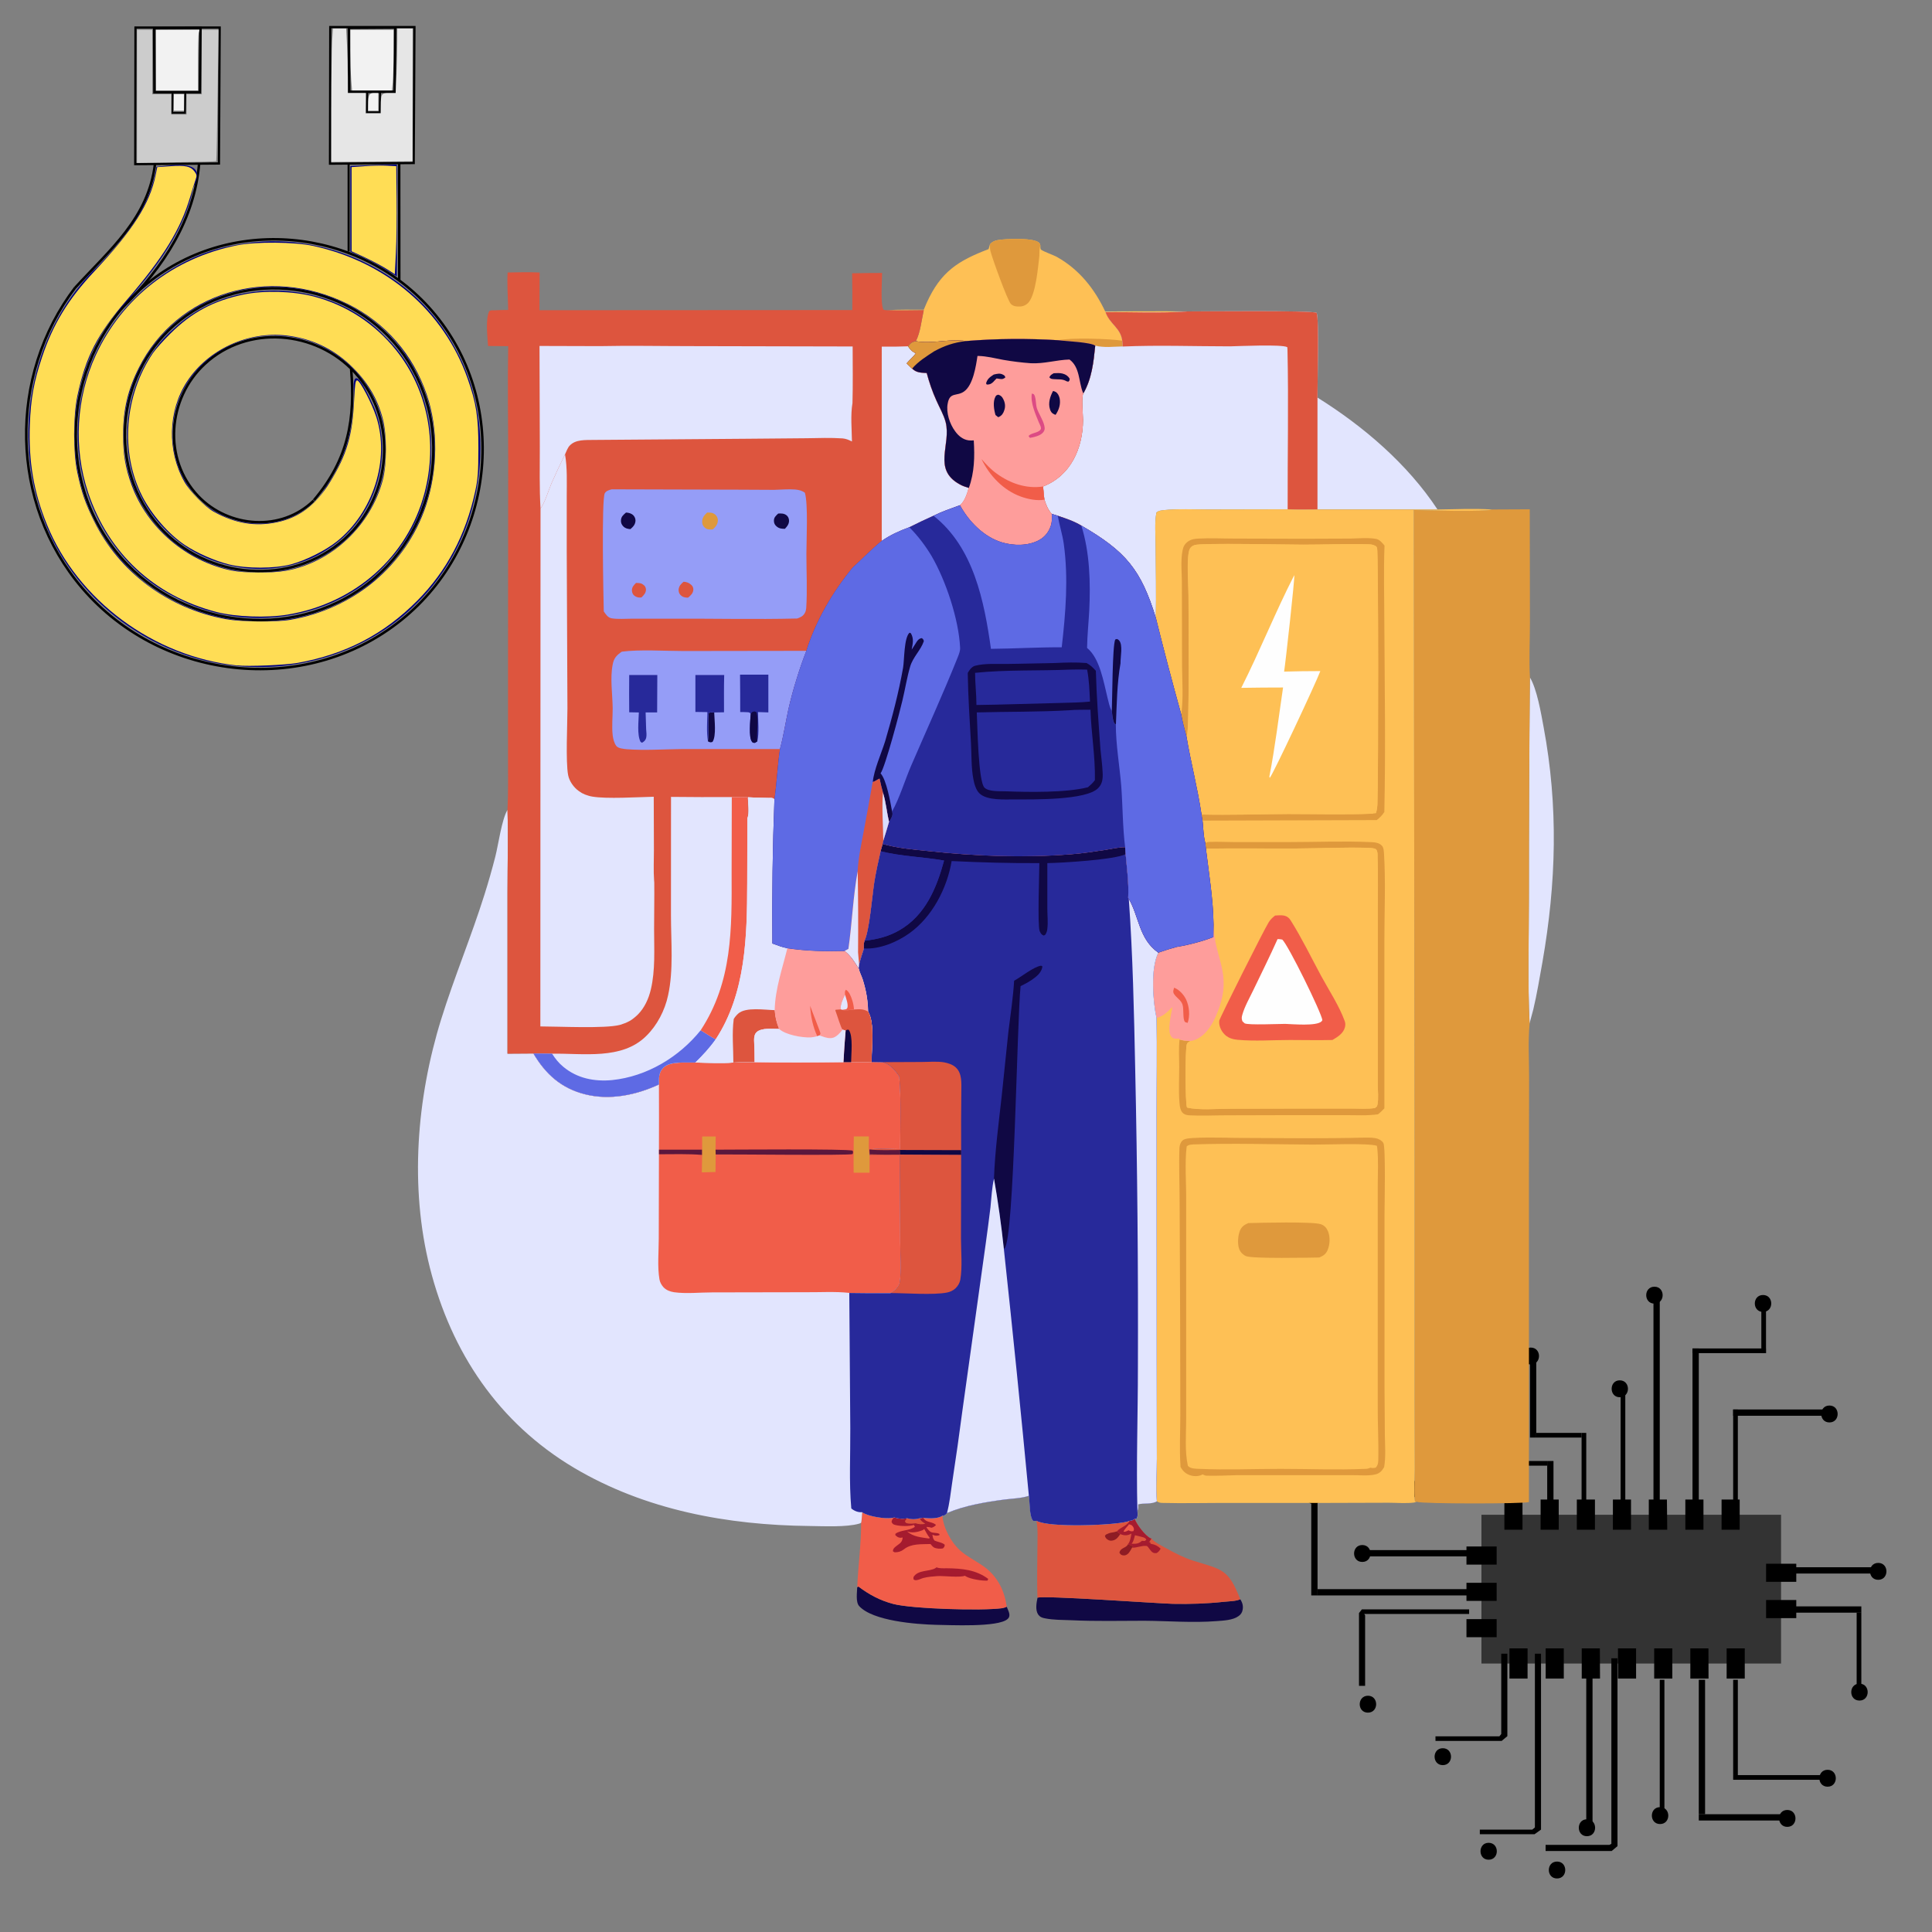 <?xml version="1.0" encoding="UTF-8" standalone="no"?>
<svg
   enable-background="new 0 0 800 800"
   version="1.1"
   viewBox="0 0 24 24"
   id="svg38"
   sodipodi:docname="ekom_elektriker_24.svg"
   width="24"
   height="24"
   inkscape:version="1.4.2 (ebf0e940d0, 2025-05-08)"
   xmlns:inkscape="http://www.inkscape.org/namespaces/inkscape"
   xmlns:sodipodi="http://sodipodi.sourceforge.net/DTD/sodipodi-0.dtd"
   xmlns:xlink="http://www.w3.org/1999/xlink"
   xmlns="http://www.w3.org/2000/svg"
   xmlns:svg="http://www.w3.org/2000/svg">
  <rect x="0" y="0" width="24" height="24" fill="#808080" stroke="none"/>
  <defs
     id="defs38">
    <linearGradient
       id="i"
       x1="20.655"
       x2="719.56"
       gradientUnits="userSpaceOnUse"
       xlink:href="#b"
       gradientTransform="matrix(3.846,0,0,3.846,3.717,-0.581)" />
    <linearGradient
       id="b">
      <stop
         stop-color="#000080"
         offset="0"
         id="stop3" />
      <stop
         stop-color="#000080"
         stop-opacity="0"
         offset="1"
         id="stop4" />
    </linearGradient>
    <linearGradient
       id="h"
       x1="518.8"
       x2="591.16"
       gradientUnits="userSpaceOnUse"
       xlink:href="#b"
       gradientTransform="matrix(3.846,0,0,3.846,3.717,-0.581)" />
    <linearGradient
       id="g"
       x1="188.72"
       x2="314.84"
       gradientUnits="userSpaceOnUse"
       gradientTransform="matrix(3.846,0,0,3.846,3.717,-0.581)">
      <stop
         stop-color="#ccc"
         offset="0"
         id="stop5" />
      <stop
         stop-color="#ccc"
         stop-opacity="0"
         offset="1"
         id="stop6" />
    </linearGradient>
    <linearGradient
       id="f"
       x1="218.18"
       x2="285.43"
       gradientUnits="userSpaceOnUse"
       xlink:href="#a"
       gradientTransform="matrix(3.846,0,0,3.846,3.717,-0.581)" />
    <linearGradient
       id="a">
      <stop
         stop-color="#f2f2f2"
         offset="0"
         id="stop7" />
      <stop
         stop-color="#f2f2f2"
         stop-opacity="0"
         offset="1"
         id="stop8" />
    </linearGradient>
    <linearGradient
       id="e"
       x1="245.68"
       x2="261.4"
       gradientUnits="userSpaceOnUse"
       xlink:href="#a"
       gradientTransform="matrix(3.846,0,0,3.846,3.717,-0.581)" />
    <linearGradient
       id="d"
       x1="518.74"
       x2="585.53"
       gradientUnits="userSpaceOnUse"
       xlink:href="#a"
       gradientTransform="matrix(3.846,0,0,3.846,3.717,-0.581)" />
    <linearGradient
       id="c"
       x1="546.24"
       x2="561.95"
       gradientUnits="userSpaceOnUse"
       xlink:href="#a"
       gradientTransform="matrix(3.846,0,0,3.846,3.717,-0.581)" />
  </defs>
  <sodipodi:namedview
     id="namedview38"
     pagecolor="#ffffff"
     bordercolor="#000000"
     borderopacity="0.25"
     inkscape:showpageshadow="2"
     inkscape:pageopacity="0.0"
     inkscape:pagecheckerboard="0"
     inkscape:deskcolor="#d1d1d1"
     inkscape:zoom="16.390735"
     inkscape:cx="48.564021"
     inkscape:cy="30.779583"
     inkscape:window-width="5120"
     inkscape:window-height="1368"
     inkscape:window-x="0"
     inkscape:window-y="0"
     inkscape:window-maximized="1"
     inkscape:current-layer="svg38" />
  <rect
     x="18.403"
     y="18.817"
     width="3.722"
     height="1.848"
     fill="#333333"
     id="rect1"
     style="stroke-width:0.019" />
  <path
     d="m 21.674,20.852 h -0.225 v -0.375 h 0.225 z m -0.45,0 H 20.998 v -0.375 h 0.225 z m -0.45,0 h -0.225 v -0.375 h 0.225 z m -0.45,0 h -0.225 v -0.375 h 0.225 z m -0.448,0 H 19.649 v -0.375 h 0.225 z m -0.45,0 h -0.225 v -0.375 h 0.225 z m -0.45,0 h -0.225 v -0.375 h 0.225 z m -0.384,-0.514 h -0.375 v -0.225 h 0.375 z m 3.722,-0.237 h -0.375 v -0.225 h 0.375 z m -3.722,-0.214 h -0.375 v -0.225 h 0.375 z m 3.722,-0.237 h -0.375 v -0.225 h 0.375 z m -3.722,-0.214 h -0.375 v -0.225 h 0.375 z m 3.019,-0.433 h -0.225 v -0.375 h 0.225 z m -0.45,0 h -0.225 v -0.375 h 0.225 z m -0.45,0 H 20.482 v -0.375 h 0.225 z m -0.45,0 h -0.225 v -0.375 h 0.225 z m -0.448,0 h -0.225 v -0.375 h 0.225 z m -0.45,0 h -0.225 v -0.375 h 0.225 z m -0.45,0 h -0.225 v -0.375 h 0.225 z"
     id="path1"
     style="stroke-width:0.019" />
  <rect
     x="21.53"
     y="17.509"
     width="0.058"
     height="1.126"
     id="rect2"
     style="stroke-width:0.019" />
  <rect
     x="21.53"
     y="17.509"
     width="1.184"
     height="0.078"
     id="rect3"
     style="stroke-width:0.019" />
  <path
     d="m 22.726,17.67 c 0.136,0 0.136,-0.21 0,-0.21 -0.136,0 -0.136,0.21 0,0.21 z"
     id="path3"
     style="stroke-width:0.019" />
  <rect
     x="21.025"
     y="16.751"
     width="0.078"
     height="1.883"
     id="rect4"
     style="stroke-width:0.019" />
  <rect
     x="21.025"
     y="16.751"
     width="0.912"
     height="0.058"
     id="rect5"
     style="stroke-width:0.019" />
  <rect
     x="21.88"
     y="16.188"
     width="0.058"
     height="0.621"
     id="rect6"
     style="stroke-width:0.019" />
  <path
     d="m 21.901,16.297 c 0.136,0 0.136,-0.21 0,-0.21 -0.136,0 -0.136,0.21 0,0.21 z"
     id="path6"
     style="stroke-width:0.019" />
  <rect
     x="20.54"
     y="16.111"
     width="0.078"
     height="2.524"
     id="rect7"
     style="stroke-width:0.019" />
  <rect
     x="20.132"
     y="17.237"
     width="0.058"
     height="1.398"
     id="rect8"
     style="stroke-width:0.019" />
  <rect
     x="19.647"
     y="17.8"
     width="0.058"
     height="0.835"
     id="rect9"
     style="stroke-width:0.019" />
  <rect
     x="19.084"
     y="17.8"
     width="0.563"
     height="0.058"
     id="rect10"
     style="stroke-width:0.019" />
  <rect
     x="19.006"
     y="16.81"
     width="0.078"
     height="1.048"
     id="rect11"
     style="stroke-width:0.019" />
  <rect
     x="19.22"
     y="18.149"
     width="0.078"
     height="0.485"
     id="rect12"
     style="stroke-width:0.019" />
  <rect
     x="18.521"
     y="18.149"
     width="0.699"
     height="0.058"
     id="rect13"
     style="stroke-width:0.019" />
  <rect
     x="18.793"
     y="18.421"
     width="0.078"
     height="0.214"
     id="rect14"
     style="stroke-width:0.019" />
  <rect
     x="17.55"
     y="18.421"
     width="1.242"
     height="0.078"
     id="rect15"
     style="stroke-width:0.019" />
  <path
     d="m 17.539,18.602 c 0.136,0 0.136,-0.21 0,-0.21 -0.134,0 -0.134,0.21 0,0.21 z"
     id="path15"
     style="stroke-width:0.019" />
  <path
     d="m 18.482,18.31 c 0.136,0 0.136,-0.21 0,-0.21 -0.136,0 -0.136,0.21 0,0.21 z"
     id="path16"
     style="stroke-width:0.019" />
  <path
     d="m 19.016,16.95 c 0.136,0 0.136,-0.21 0,-0.21 -0.136,0 -0.134,0.21 0,0.21 z"
     id="path17"
     style="stroke-width:0.019" />
  <path
     d="m 20.121,17.357 c 0.136,0 0.136,-0.21 0,-0.21 -0.134,0 -0.134,0.21 0,0.21 z"
     id="path18"
     style="stroke-width:0.019" />
  <path
     d="m 20.552,16.194 c 0.136,0 0.136,-0.21 0,-0.21 -0.136,0 -0.136,0.21 0,0.21 z"
     id="path19"
     style="stroke-width:0.019" />
  <rect
     x="22.287"
     y="19.469"
     width="1.048"
     height="0.078"
     id="rect19"
     style="stroke-width:0.019" />
  <rect
     x="22.287"
     y="19.955"
     width="0.835"
     height="0.078"
     id="rect20"
     style="stroke-width:0.019" />
  <rect
     x="23.064"
     y="20.032"
     width="0.058"
     height="0.971"
     id="rect21"
     style="stroke-width:0.019" />
  <path
     d="m 23.332,19.625 c 0.136,0 0.136,-0.21 0,-0.21 -0.136,0 -0.136,0.21 0,0.21 z"
     id="path21"
     style="stroke-width:0.019" />
  <path
     d="m 23.099,21.125 c 0.136,0 0.136,-0.21 0,-0.21 -0.136,0 -0.136,0.21 0,0.21 z"
     id="path22"
     style="stroke-width:0.019" />
  <rect
     x="21.53"
     y="20.867"
     width="0.058"
     height="1.184"
     id="rect22"
     style="stroke-width:0.019" />
  <rect
     x="21.53"
     y="22.051"
     width="1.184"
     height="0.058"
     id="rect23"
     style="stroke-width:0.019" />
  <rect
     x="21.103"
     y="20.867"
     width="0.078"
     height="1.67"
     id="rect24"
     style="stroke-width:0.019" />
  <rect
     x="21.103"
     y="22.537"
     width="1.126"
     height="0.078"
     id="rect25"
     style="stroke-width:0.019" />
  <rect
     x="20.618"
     y="20.867"
     width="0.058"
     height="1.67"
     id="rect26"
     style="stroke-width:0.019" />
  <polygon
     points="423,458 423,580.8 419.2,584 376,584 376,580 417.7,580 419,579.3 419,458 "
     id="polygon26"
     transform="matrix(0.019,0,0,0.019,12.056,11.898)" />
  <rect
     x="19.705"
     y="20.789"
     width="0.078"
     height="1.883"
     id="rect27"
     style="stroke-width:0.019" />
  <polygon
     points="373,455 373,570 368.8,573 333,573 333,570 367.3,570 369,568.6 369,455 "
     id="polygon27"
     transform="matrix(0.019,0,0,0.019,12.056,11.898)" />
  <polygon
     points="351,455 351,508.9 347.3,512 304,512 304,509 345.8,509 347,507.5 347,455 "
     id="polygon28"
     transform="matrix(0.019,0,0,0.019,12.056,11.898)" />
  <path
     d="m 22.703,22.195 c 0.136,0 0.136,-0.21 0,-0.21 -0.136,0 -0.136,0.21 0,0.21 z"
     id="path28"
     style="stroke-width:0.019" />
  <path
     d="m 22.202,22.694 c 0.136,0 0.136,-0.21 0,-0.21 -0.136,0 -0.134,0.21 0,0.21 z"
     id="path29"
     style="stroke-width:0.019" />
  <path
     d="m 20.622,22.659 c 0.136,0 0.136,-0.21 0,-0.21 -0.136,0 -0.136,0.21 0,0.21 z"
     id="path30"
     style="stroke-width:0.019" />
  <path
     d="m 19.713,22.81 c 0.136,0 0.136,-0.21 0,-0.21 -0.134,0 -0.134,0.21 0,0.21 z"
     id="path31"
     style="stroke-width:0.019" />
  <path
     d="m 19.342,23.335 c 0.136,0 0.136,-0.21 0,-0.21 -0.136,0 -0.136,0.21 0,0.21 z"
     id="path32"
     style="stroke-width:0.019" />
  <path
     d="m 18.492,23.102 c 0.136,0 0.136,-0.21 0,-0.21 -0.134,0 -0.134,0.21 0,0.21 z"
     id="path33"
     style="stroke-width:0.019" />
  <path
     d="m 17.923,21.927 c 0.136,0 0.136,-0.21 0,-0.21 -0.136,0 -0.136,0.21 0,0.21 z"
     id="path34"
     style="stroke-width:0.019" />
  <rect
     x="16.91"
     y="19.256"
     width="1.398"
     height="0.078"
     id="rect34"
     style="stroke-width:0.019" />
  <rect
     x="16.366"
     y="19.741"
     width="2.019"
     height="0.078"
     id="rect35"
     style="stroke-width:0.019" />
  <rect
     x="16.289"
     y="18.557"
     width="0.078"
     height="1.262"
     id="rect36"
     style="stroke-width:0.019" />
  <polygon
     points="257.4,429 258,429.9 258,476 254,476 254,428.4 255.9,426 326,426 326,429 "
     id="polygon36"
     transform="matrix(0.019,0,0,0.019,12.056,11.898)" />
  <path
     d="m 16.318,18.683 c 0.136,0 0.136,-0.21 0,-0.21 -0.134,0 -0.134,0.21 0,0.21 z"
     id="path36"
     style="stroke-width:0.019" />
  <path
     d="m 16.923,19.403 c 0.136,0 0.136,-0.21 0,-0.21 -0.136,0 -0.136,0.21 0,0.21 z"
     id="path37"
     style="stroke-width:0.019" />
  <path
     d="m 16.993,21.275 c 0.136,0 0.136,-0.21 0,-0.21 -0.136,0.002 -0.136,0.21 0,0.21 z"
     id="path38"
     style="stroke-width:0.019" />
  <g
     id="g2"
     transform="matrix(0.26,0,0,0.26,-0.966,0.151)">
    <path
       d="m 18.703,23.337 c -1.537,1.503 -4.062,1.309 -5.514,-0.207 -1.707,-1.783 -1.47,-4.671 0.303,-6.318 2.043,-1.898 5.318,-1.62 7.172,0.395 2.105,2.287 1.783,5.922 -0.492,7.97 -2.549,2.295 -6.574,1.931 -8.831,-0.584 -2.503,-2.79 -2.096,-7.174 0.68,-9.622 3.053,-2.692 7.831,-2.243 10.49,0.772 2.902,3.292 2.409,8.426 -0.869,11.274 C 18.085,30.107 12.554,29.573 9.495,26.057 6.193,22.263 6.772,16.379 10.553,13.131 c 4.061,-3.487 10.347,-2.868 13.807,1.148 3.701,4.296 3.037,10.931 -1.247,14.577 C 18.547,32.742 11.508,32.038 7.647,27.52 4.176,23.461 4.094,17.382 7.312,13.154"
       fill="none"
       stroke="#000000"
       id="path6-3"
       style="stroke-width:0.12" />
    <path
       d="M 7.31,13.162 C 8.958,11.354 10.811,9.853 11.125,7.239"
       fill="none"
       stroke="#000000"
       stroke-width="0.12"
       id="path7" />
    <path
       d="M 13.228,7.232 C 13.013,9.847 11.588,12.148 9.517,14.165"
       fill="none"
       stroke="#000000"
       stroke-width="0.12"
       id="path8" />
    <path
       d="M 20.372,11.438 V 7.25"
       fill="none"
       stroke="#000000"
       stroke-width="0.1"
       id="path9" />
    <path
       d="m 18.712,23.321 c 1.686,-1.997 1.973,-3.923 1.781,-6.26"
       fill="none"
       stroke="#000000"
       stroke-width="0.12"
       id="path10" />
    <path
       d="m 22.79,12.79 -0.004,-5.564"
       fill="none"
       stroke="#000000"
       stroke-width="0.12"
       id="path11" />
    <path
       d="m 10.178,7.261 3.998,-0.03 0.035,-6.495 h -4.022 l -0.012,6.525 z"
       fill="none"
       stroke="#000000"
       stroke-width="0.106"
       id="path12" />
    <path
       d="m 11.08,0.773 0.015,3.052 h 2.169 l 0.03,-3.067 -2.215,0.015 z"
       fill="none"
       stroke="#000000"
       stroke-width="0.12"
       id="path13" />
    <path
       d="m 11.96,3.834 -0.016,0.974 h 0.608 l 0.016,-0.966 -0.608,-0.008 z"
       fill="none"
       stroke="#000000"
       stroke-width="0.088"
       id="path14" />
    <path
       d="m 19.484,7.239 3.998,-0.03 0.035,-6.495 h -4.022 l -0.012,6.525 z"
       fill="none"
       stroke="#000000"
       stroke-width="0.106"
       id="path15-5" />
    <path
       d="m 20.386,0.75 0.015,3.052 h 2.169 l 0.03,-3.067 -2.215,0.015 z"
       fill="none"
       stroke="#000000"
       stroke-width="0.12"
       id="path16-6" />
    <path
       d="m 21.266,3.811 -0.016,0.974 h 0.608 l 0.016,-0.966 z"
       fill="none"
       stroke="#000000"
       stroke-width="0.088"
       id="path17-2" />
    <path
       d="M 15.755,31.283 C 11.262,31.184 7.021,28.074 5.658,23.799 4.297,19.79 5.321,15.006 8.451,12.083 9.701,10.76 10.933,9.25 11.189,7.392 c 0.795,-0.09 2.501,-0.395 1.768,0.969 -0.503,2.418 -2.175,4.327 -3.766,6.122 -2.689,3.38 -2.576,8.682 0.439,11.829 2.906,3.251 8.387,3.791 11.777,0.986 3.269,-2.472 4.105,-7.556 1.714,-10.897 -2.067,-3.121 -6.622,-4.227 -9.885,-2.372 -2.93,1.557 -4.399,5.325 -3.238,8.435 0.91,2.755 3.864,4.633 6.756,4.273 3.042,-0.169 5.613,-3.049 5.376,-6.085 0.021,-2.675 -2.295,-5.067 -4.968,-5.192 -2.341,-0.197 -4.694,1.466 -5.12,3.803 -0.376,1.848 0.47,3.942 2.241,4.751 1.693,0.869 4.042,0.396 5.004,-1.322 1.029,-1.411 1.42,-3.17 1.324,-4.891 0.066,-1.011 0.819,0.749 0.987,1.104 0.955,2.347 0.019,5.256 -2.087,6.664 -2.391,1.686 -5.94,1.239 -7.927,-0.875 -2.61,-2.573 -2.288,-7.234 0.455,-9.588 2.755,-2.593 7.531,-2.325 10.091,0.41 2.896,2.776 2.879,7.792 0.182,10.696 -2.456,2.84 -6.886,3.526 -10.171,1.769 -3.502,-1.7 -5.36,-5.933 -4.512,-9.676 0.716,-3.627 3.809,-6.639 7.486,-7.204 4.05,-0.748 8.445,1.319 10.355,4.971 2.161,3.895 1.319,9.114 -1.877,12.203 -2.043,2.048 -4.956,3.098 -7.837,3.007 z"
       fill="url(#i)"
       id="path18-9"
       style="fill:url(#i);stroke-width:0.031" />
    <path
       d="M 22.221,12.34 C 21.77,12.053 21.285,11.799 20.746,11.57 l -0.288,-0.123 V 7.35 l 1.097,-0.044 c 0.603,-0.024 1.109,-0.032 1.123,-0.018 0.014,0.014 0.019,1.221 0.01,2.682 l -0.016,2.656 -0.451,-0.287 z"
       fill="url(#h)"
       id="path19-1"
       style="fill:url(#h);stroke-width:0.031" />
    <path
       d="M 10.261,4.024 V 0.842 h 0.728 V 3.924 h 0.91 v 0.967 h 0.728 V 3.924 h 0.728 V 0.842 h 0.801 l -0.044,3.127 c -0.024,1.72 -0.054,3.138 -0.066,3.151 -0.012,0.013 -0.869,0.037 -1.904,0.054 l -1.882,0.03 V 4.024 Z"
       fill="url(#g)"
       id="path20"
       style="fill:url(#g);stroke-width:0.031" />
    <path
       d="m 19.545,4.559 c 1.86e-4,-1.429 0.018,-2.864 0.04,-3.188 l 0.039,-0.589 h 0.63 l 0.039,0.771 c 0.022,0.424 0.04,1.117 0.04,1.541 l 2.47e-4,0.771 h 0.849 v 0.967 h 0.728 l 8.29e-4,-0.347 c 0.001,-0.583 0.024,-0.619 0.391,-0.619 h 0.317 l 0.04,-0.952 c 0.022,-0.523 0.04,-1.217 0.04,-1.541 l 2.16e-4,-0.589 H 23.428 V 7.124 l -1.942,0.017 -1.942,0.017 3.46e-4,-2.599 z"
       fill="#e6e6e6"
       id="path21-2"
       style="stroke-width:0.031" />
    <path
       d="M 11.171,2.293 V 0.842 h 2.077 l -0.037,0.136 c -0.02,0.075 -0.037,0.727 -0.037,1.45 L 13.174,3.743 H 11.171 V 2.293 Z"
       fill="url(#f)"
       id="path22-7"
       style="fill:url(#f);stroke-width:0.031" />
    <path
       d="m 12.021,4.317 v -0.393 h 0.485 V 4.71 H 12.021 V 4.317 Z"
       fill="url(#e)"
       id="path23"
       style="fill:url(#e);stroke-width:0.031" />
    <path
       d="m 20.495,3.245 c -0.021,-0.274 -0.039,-0.927 -0.039,-1.45 l -3.65e-4,-0.952 h 2.063 V 1.921 c 0,0.593 -0.018,1.246 -0.039,1.45 l -0.039,0.371 h -1.906 z"
       fill="url(#d)"
       id="path24"
       style="fill:url(#d);stroke-width:0.031" />
    <path
       d="m 21.305,4.423 c 0.001,-0.473 0.044,-0.559 0.279,-0.559 h 0.205 v 0.846 h -0.485 l 8.3e-4,-0.287 z"
       fill="url(#c)"
       id="path25"
       style="fill:url(#c);stroke-width:0.031" />
    <path
       style="fill:#ffdd55;stroke-width:0.068"
       d="M 15.053,31.217 C 11.055,30.792 7.428,28.104 5.953,24.474 5.323,22.922 5.075,21.467 5.141,19.698 5.187,18.457 5.332,17.658 5.728,16.47 6.246,14.913 6.97,13.725 8.206,12.404 10.074,10.407 10.87,9.159 11.151,7.787 l 0.078,-0.384 0.624,-0.043 c 0.723,-0.05 0.97,0.004 1.153,0.249 0.115,0.154 0.121,0.206 0.051,0.403 -0.045,0.125 -0.157,0.482 -0.249,0.795 -0.464,1.578 -1.279,2.906 -3.046,4.957 -1.396,1.621 -1.952,2.698 -2.344,4.543 -0.213,1.002 -0.216,2.715 -0.006,3.695 0.204,0.956 0.374,1.45 0.793,2.305 1.197,2.447 3.542,4.193 6.302,4.693 0.735,0.133 2.365,0.152 3.06,0.035 3.054,-0.513 5.546,-2.603 6.499,-5.451 0.574,-1.715 0.591,-3.68 0.045,-5.294 -0.651,-1.926 -1.976,-3.452 -3.769,-4.342 -3.801,-1.887 -8.186,-0.554 -9.989,3.036 -0.532,1.059 -0.756,2.008 -0.758,3.207 -0.001,0.936 0.11,1.587 0.411,2.413 0.741,2.032 2.606,3.626 4.761,4.071 0.635,0.131 1.927,0.136 2.624,0.01 2.175,-0.394 4.041,-2.151 4.616,-4.345 0.195,-0.746 0.195,-2.141 2.48e-4,-2.899 -0.256,-0.993 -0.757,-1.822 -1.559,-2.579 -0.852,-0.803 -1.874,-1.277 -3.047,-1.413 -1.849,-0.213 -3.753,0.67 -4.754,2.205 -0.91,1.396 -0.958,3.303 -0.121,4.786 0.257,0.455 0.991,1.202 1.406,1.43 1.02,0.562 1.976,0.721 3.017,0.502 1.076,-0.227 1.857,-0.82 2.537,-1.926 0.797,-1.295 1.07,-2.224 1.148,-3.905 0.036,-0.768 0.063,-0.949 0.143,-0.949 0.134,0 0.707,1.093 0.919,1.754 0.652,2.031 -0.147,4.55 -1.883,5.94 -0.541,0.433 -1.492,0.909 -2.187,1.096 -0.782,0.21 -2.139,0.212 -2.975,0.004 -0.667,-0.166 -1.531,-0.546 -2.105,-0.927 -0.762,-0.506 -1.596,-1.462 -2.039,-2.338 -1.057,-2.09 -0.853,-4.804 0.513,-6.829 0.121,-0.179 0.501,-0.604 0.846,-0.945 1.024,-1.012 2.057,-1.562 3.494,-1.859 0.968,-0.2 2.357,-0.161 3.336,0.095 1.561,0.407 2.924,1.294 3.943,2.567 1.496,1.869 1.999,4.395 1.358,6.825 -0.801,3.039 -3.311,5.27 -6.535,5.809 -0.994,0.166 -2.5,0.111 -3.402,-0.124 -2.984,-0.779 -5.164,-2.805 -6.132,-5.699 -0.713,-2.134 -0.579,-4.533 0.367,-6.583 1.263,-2.733 3.716,-4.636 6.753,-5.24 0.903,-0.179 2.752,-0.163 3.64,0.032 3.507,0.77 6.23,3.11 7.366,6.329 0.419,1.188 0.521,1.847 0.518,3.348 -0.002,1.142 -0.026,1.466 -0.154,2.051 -0.452,2.082 -1.365,3.807 -2.758,5.211 -1.605,1.618 -3.429,2.568 -5.73,2.984 -0.566,0.102 -2.348,0.176 -2.883,0.119 z"
       id="path1-0" />
    <path
       style="fill:#ffdd55;stroke-width:0.068"
       d="m 22.173,12.262 c -0.224,-0.141 -0.689,-0.387 -1.033,-0.547 l -0.626,-0.29 -0.001,-2.011 -0.001,-2.011 0.627,-0.045 C 21.484,7.333 21.964,7.323 22.207,7.335 l 0.441,0.022 0.017,1.56 c 0.009,0.858 -0.006,2.019 -0.034,2.581 l -0.051,1.022 z"
       id="path2" />
  </g>
  <g
     id="elektro"
     transform="matrix(0.542,0,0,0.542,3.392,2.929)">
    <path
       class="s6"
       d="m 16.43,0.197 c 0.078,-0.097 0.19,-0.101 0.306,-0.113 0.178,-0.015 0.683,-0.035 0.815,0.07 0.023,0.019 0.027,0.035 0.035,0.066 q 0,0.004 0,0.012 c 0.004,0.023 -0.004,0.07 0.016,0.085 0.047,0.043 0.299,0.128 0.376,0.175 0.504,0.287 0.85,0.725 1.094,1.241 0.625,0 1.245,-0.008 1.87,0 -0.613,0.043 -1.245,0.012 -1.862,0.015 0.097,0.275 0.349,0.361 0.384,0.656 l 0.012,0.132 c -0.194,0.004 -0.446,0.035 -0.632,-0.019 -0.113,-0.082 -0.675,-0.101 -0.842,-0.124 -0.718,-0.043 -1.412,-0.039 -2.126,0.019 -0.376,-0.058 -0.772,0.074 -1.144,0.004 0.105,-0.194 0.132,-0.493 0.182,-0.71 -0.283,0.004 -0.566,0.008 -0.85,0 0.279,-0.019 0.57,-0.012 0.85,-0.012 q 0.031,-0.078 0.066,-0.155 c 0.322,-0.714 0.718,-0.966 1.42,-1.234 z"
       id="path16-9"
       style="fill:#fec055;stroke-width:0.039" />
    <path
       class="s7"
       d="m 16.43,0.197 c 0.078,-0.097 0.19,-0.101 0.306,-0.113 0.178,-0.015 0.683,-0.035 0.815,0.07 0.023,0.019 0.027,0.035 0.035,0.066 q 0,0.004 0,0.012 c -0.027,0.058 -0.019,0.163 -0.023,0.229 -0.031,0.268 -0.078,0.857 -0.244,1.063 -0.054,0.062 -0.12,0.093 -0.202,0.097 -0.074,0.004 -0.151,-0.004 -0.206,-0.058 -0.078,-0.078 -0.427,-1.044 -0.469,-1.214 -0.012,-0.047 -0.012,-0.101 -0.012,-0.151 z"
       id="path18-3"
       style="fill:#df993c;stroke-width:0.039" />
    <g
       id="g1">
      <path
         class="s0"
         d="m 13.389,30.974 0.027,-0.015 c 0.256,0.19 0.493,0.318 0.803,0.4 0.442,0.113 2.017,0.159 2.487,0.097 0.039,-0.008 0.074,-0.015 0.109,-0.035 q 0.012,0.027 0.023,0.054 c 0.016,0.043 0.039,0.089 0.039,0.136 q 0,0.058 -0.043,0.093 c -0.217,0.194 -1.327,0.136 -1.645,0.132 -0.442,-0.012 -1.443,-0.085 -1.757,-0.431 -0.081,-0.093 -0.047,-0.314 -0.043,-0.431 z"
         id="path1-6"
         style="fill:#100844;stroke-width:0.039" />
      <path
         class="s0"
         d="m 17.521,31.215 c 0.128,-0.058 2.7,0.128 3.104,0.14 0.392,0.008 0.776,-0.004 1.172,-0.047 0.105,-0.012 0.275,-0.012 0.372,-0.058 0.047,0.074 0.07,0.151 0.054,0.237 -0.008,0.062 -0.043,0.116 -0.097,0.151 -0.128,0.093 -0.345,0.101 -0.5,0.113 -0.547,0.043 -1.106,-0.004 -1.657,-0.008 -0.559,0 -1.11,0.015 -1.672,-0.012 -0.194,-0.008 -0.407,-0.004 -0.601,-0.043 -0.07,-0.012 -0.12,-0.031 -0.163,-0.093 -0.066,-0.105 -0.035,-0.268 -0.012,-0.38 z"
         id="path2-0"
         style="fill:#100844;stroke-width:0.039" />
      <path
         class="s1"
         d="m 28.806,10.121 c 0.163,0.268 0.256,0.826 0.314,1.137 0.341,1.827 0.291,3.569 -0.027,5.393 -0.066,0.361 -0.124,0.725 -0.209,1.082 -0.027,0.109 -0.062,0.217 -0.085,0.326 -0.047,-0.958 -0.016,-1.928 -0.016,-2.886 q 0,-2.526 0.023,-5.051 z"
         id="path3-6"
         style="fill:#e2e5fe;stroke-width:0.039" />
      <path
         class="s1"
         d="m 23.937,3.708 c 1.051,0.656 2.064,1.521 2.751,2.564 h -2.751 z"
         id="path4"
         style="fill:#e2e5fe;stroke-width:0.039" />
      <path
         class="s2"
         d="m 13.501,29.252 c 0.128,0.097 0.52,0.159 0.687,0.132 0.016,0 0.035,-0.004 0.047,-0.012 0.097,0.031 0.198,0.043 0.295,0.019 q 0.147,0.043 0.295,0 c 0.027,0 0.047,-0.008 0.074,-0.012 0.019,0.004 0.031,0.008 0.05,0.008 0.105,0.012 0.31,0.012 0.392,-0.054 0.019,0.279 0.202,0.617 0.407,0.799 0.144,0.128 0.318,0.217 0.477,0.322 0.349,0.225 0.535,0.559 0.59,0.966 -0.035,0.019 -0.07,0.027 -0.109,0.035 -0.469,0.062 -2.045,0.015 -2.487,-0.097 -0.31,-0.082 -0.547,-0.209 -0.803,-0.4 l -0.027,0.015 c 0.019,-0.489 0.093,-0.989 0.089,-1.482 0.016,-0.074 0.016,-0.159 0.023,-0.241 z"
         id="path5"
         style="fill:#f15d49;stroke-width:0.039" />
      <path
         class="s3"
         d="m 15.204,30.517 c 0.07,0.031 0.163,0.023 0.241,0.023 0.338,0.004 0.663,0.031 0.947,0.244 l -0.019,0.039 c -0.116,0.008 -0.392,-0.035 -0.493,-0.097 q -0.012,-0.008 -0.023,-0.015 c -0.124,0.047 -0.469,0 -0.628,0.008 -0.105,0.008 -0.217,0.015 -0.322,0.043 -0.05,0.012 -0.101,0.043 -0.155,0.05 -0.039,0.004 -0.047,0 -0.074,-0.019 v -0.05 c 0.101,-0.175 0.365,-0.12 0.508,-0.209 q 0.012,-0.008 0.019,-0.015 z"
         id="path6-2"
         style="fill:#a51b2f;stroke-width:0.039" />
      <path
         class="s3"
         d="m 14.235,29.372 c 0.097,0.031 0.198,0.043 0.295,0.019 q 0.147,0.043 0.295,0 c 0.027,0 0.047,-0.008 0.074,-0.012 q 0.008,0.012 0.016,0.023 c 0.058,0.093 0.213,0.07 0.279,0.147 -0.035,0.035 -0.054,0.047 -0.101,0.062 -0.039,-0.012 -0.074,-0.019 -0.116,-0.019 0,0.027 0.058,0.085 0.081,0.105 0.054,0.047 0.151,0.015 0.217,0.058 l -0.004,0.027 c -0.066,0.019 -0.097,0.015 -0.159,-0.012 0.012,0.062 0.008,0.085 0.05,0.136 0.058,0.027 0.194,0.047 0.233,0.097 -0.008,0.047 -0.008,0.047 -0.043,0.082 -0.058,0.012 -0.151,0.008 -0.206,-0.023 -0.027,-0.015 -0.054,-0.05 -0.078,-0.078 -0.209,0.008 -0.442,-0.015 -0.613,0.124 -0.066,0.05 -0.128,0.066 -0.209,0.066 l -0.039,-0.023 c 0,-0.047 0.019,-0.07 0.054,-0.101 0.07,-0.062 0.155,-0.089 0.167,-0.194 q 0,-0.012 0,-0.023 c -0.016,0.004 -0.027,0.008 -0.047,0.008 -0.058,-0.004 -0.078,-0.023 -0.12,-0.062 l 0.004,-0.031 c 0.128,-0.093 0.318,-0.062 0.446,-0.159 l -0.023,-0.043 c -0.101,0.035 -0.31,0.031 -0.415,0.004 -0.054,-0.012 -0.07,-0.019 -0.097,-0.07 0.004,-0.05 0.027,-0.07 0.058,-0.109 z"
         id="path7-6"
         style="fill:#a51b2f;stroke-width:0.039" />
      <path
         class="s4"
         d="m 14.529,29.392 q 0.147,0.043 0.295,0 0,0.004 0.004,0.012 c 0.023,0.058 0.07,0.082 0.12,0.113 -0.058,0.023 -0.159,0.015 -0.221,-0.008 -0.054,0.008 -0.144,0.015 -0.194,0 -0.035,-0.008 -0.039,-0.019 -0.05,-0.05 z"
         id="path8-1"
         style="fill:#dd553e;stroke-width:0.039" />
      <path
         class="s2"
         d="m 14.533,29.694 c 0.101,0.047 0.252,0.015 0.353,-0.027 0.016,-0.008 0.027,-0.015 0.039,-0.027 0.039,0.066 0.078,0.147 0.128,0.206 l -0.023,0.012 c -0.175,-0.027 -0.361,-0.039 -0.497,-0.163 z"
         id="path9-8"
         style="fill:#f15d49;stroke-width:0.039" />
      <path
         class="s4"
         d="m 19.631,29.45 c 0.058,-0.004 0.066,-0.012 0.116,-0.043 0.047,0.128 0.237,0.384 0.365,0.446 0.008,0 0.016,0.004 0.019,0.004 0.081,0.097 0.233,0.163 0.341,0.225 0.194,0.109 0.4,0.213 0.613,0.283 0.66,0.206 0.811,0.182 1.082,0.885 -0.097,0.047 -0.268,0.047 -0.372,0.058 -0.396,0.043 -0.78,0.054 -1.172,0.047 -0.403,-0.012 -2.976,-0.198 -3.104,-0.14 -0.012,-0.38 -0.004,-0.764 0,-1.144 0,-0.202 0.016,-0.423 -0.023,-0.621 0.283,0.163 1.757,0.105 2.079,0.019 q 0.027,-0.008 0.054,-0.019 z"
         id="path10-7"
         style="fill:#dd553e;stroke-width:0.039" />
      <path
         class="s5"
         d="m 19.592,29.989 c 0.035,0.015 0.101,0.027 0.12,0.058 l -0.023,0.019 c -0.023,0.043 -0.054,0.097 -0.085,0.132 -0.031,0.031 -0.074,0.054 -0.116,0.047 -0.047,-0.004 -0.066,-0.023 -0.089,-0.062 0.016,-0.105 0.132,-0.105 0.182,-0.171 q 0.004,-0.012 0.012,-0.023 z"
         id="path11-9"
         style="fill:#8e1c24;stroke-width:0.039" />
      <path
         class="s5"
         d="m 19.418,29.756 c -0.043,0.062 -0.074,0.113 -0.147,0.14 -0.043,0.015 -0.089,0.019 -0.128,-0.004 -0.043,-0.023 -0.062,-0.046 -0.078,-0.093 l 0.023,-0.031 c 0.047,-0.023 0.085,-0.039 0.132,-0.046 0.039,-0.004 0.07,-0.012 0.105,-0.023 l 0.016,-0.004 z"
         id="path12-2"
         style="fill:#8e1c24;stroke-width:0.039" />
      <path
         class="s3"
         d="m 19.631,29.45 c 0.058,-0.004 0.066,-0.012 0.116,-0.043 0.047,0.128 0.237,0.384 0.365,0.446 0.008,0 0.016,0.004 0.019,0.004 -0.016,0.035 -0.035,0.062 -0.058,0.089 l 0.012,0.004 0.012,-0.023 0.016,0.05 q 0.008,0.004 0.016,0.004 c 0.085,0.015 0.151,0.047 0.213,0.109 -0.023,0.047 -0.043,0.07 -0.089,0.101 -0.043,0.004 -0.07,0.004 -0.105,-0.023 -0.027,-0.023 -0.047,-0.054 -0.066,-0.078 -0.016,-0.019 -0.039,-0.062 -0.066,-0.062 -0.113,-0.012 -0.217,0.046 -0.326,0.039 l 0.023,-0.019 c -0.019,-0.031 -0.085,-0.043 -0.12,-0.058 0.054,-0.066 0.066,-0.163 0.081,-0.248 -0.012,0.008 -0.008,0.008 -0.027,0.015 -0.078,0.039 -0.151,0.031 -0.229,0 l -0.078,-0.062 c 0.089,-0.105 0.229,-0.116 0.291,-0.244 z"
         id="path13-0"
         style="fill:#a51b2f;stroke-width:0.039" />
      <path
         class="s2"
         d="m 19.612,29.531 c 0.016,0.004 0.023,0.004 0.035,0.008 q 0.008,0.004 0.012,0.004 0.008,0.004 0.012,0.008 0.004,0 0.012,0.004 0.004,0.004 0.008,0.008 0.004,0.004 0.008,0.012 0.004,0.004 0.008,0.008 0.004,0.004 0.008,0.012 0,0.004 0.004,0.008 c 0.016,0.039 0.016,0.047 0,0.085 -0.054,0.012 -0.066,0.004 -0.113,-0.019 -0.043,0.023 -0.066,0.035 -0.113,0.035 0.008,-0.047 0.081,-0.113 0.113,-0.155 z"
         id="path14-2"
         style="fill:#f15d49;stroke-width:0.039" />
      <path
         class="s4"
         d="m 19.755,29.783 c 0.05,0.015 0.109,0.023 0.159,0.039 0.043,0.012 0.078,0.019 0.101,0.062 l -0.035,0.031 -0.066,-0.004 c -0.078,0.07 -0.136,0.07 -0.237,0.066 0.047,-0.05 0.058,-0.128 0.078,-0.194 z"
         id="path15-3"
         style="fill:#dd553e;stroke-width:0.039" />
      <path
         class="s7"
         d="m 18.002,2.393 c 0.26,-0.062 1.179,-0.035 1.463,0.012 l 0.012,0.132 c -0.194,0.004 -0.446,0.035 -0.632,-0.019 -0.113,-0.082 -0.675,-0.101 -0.842,-0.124 z"
         id="path17-7"
         style="fill:#df993c;stroke-width:0.039" />
      <path
         class="s1"
         d="m 20.942,1.734 c 0.361,0 2.848,-0.027 2.976,0.031 0.062,0.144 0.016,1.653 0.019,1.944 v 2.564 c -0.225,0 -0.454,0.008 -0.683,-0.004 l -1.816,0.004 c -0.338,0 -0.691,-0.019 -1.024,0.015 -0.058,0.008 -0.12,0.012 -0.167,0.054 -0.047,0.237 -0.019,0.516 -0.019,0.757 0.004,0.551 0.016,1.106 0.004,1.657 -0.341,-1.11 -0.691,-1.525 -1.707,-2.114 -0.167,-0.101 -0.353,-0.163 -0.539,-0.225 l -0.14,-0.043 c -0.085,-0.097 -0.128,-0.206 -0.167,-0.326 -0.016,-0.101 -0.019,-0.202 -0.031,-0.303 0.632,-0.244 0.912,-0.873 0.916,-1.521 0,-0.12 -0.043,-0.532 0.008,-0.613 0.194,-0.338 0.233,-0.714 0.272,-1.094 0.186,0.054 0.438,0.023 0.632,0.019 l -0.012,-0.132 c -0.035,-0.295 -0.287,-0.38 -0.384,-0.656 0.617,-0.004 1.249,0.027 1.862,-0.015 z"
         id="path19-5"
         style="fill:#e2e5fe;stroke-width:0.039" />
      <path
         class="s4"
         d="m 20.942,1.734 c 0.361,0 2.848,-0.027 2.976,0.031 0.062,0.144 0.016,1.653 0.019,1.944 v 2.564 c -0.225,0 -0.454,0.008 -0.683,-0.004 -0.004,-1.218 0.023,-2.44 -0.004,-3.658 l -0.004,-0.058 c -0.116,-0.07 -1.121,-0.023 -1.311,-0.019 -0.815,0 -1.645,-0.031 -2.46,0.004 l -0.012,-0.132 c -0.035,-0.295 -0.287,-0.38 -0.384,-0.656 0.617,-0.004 1.249,0.027 1.862,-0.015 z"
         id="path20-9"
         style="fill:#dd553e;stroke-width:0.039" />
      <path
         class="s7"
         d="m 27.93,6.273 q 0.435,-0.004 0.873,-0.004 l 0.004,2.592 c 0,0.415 -0.023,0.846 0,1.261 q -0.023,2.526 -0.023,5.051 c 0,0.958 -0.031,1.928 0.016,2.886 -0.039,0.4 -0.012,0.826 -0.012,1.226 l -0.004,2.304 v 7.433 c -0.105,0.043 -2.452,0.043 -2.564,-0.004 q -0.004,-0.004 -0.008,-0.004 l -0.039,-0.004 c -0.031,-0.233 -0.004,-0.497 -0.004,-0.733 l -0.004,-1.614 v -5.303 L 26.145,6.284 c 0.213,0.012 1.695,0.047 1.785,-0.012 z"
         id="path21-22"
         style="fill:#df993c;stroke-width:0.039" />
      <path
         class="s6"
         d="m 23.255,6.269 c 0.229,0.012 0.458,0.004 0.683,0.004 h 2.751 c 0.407,-0.004 0.834,-0.027 1.241,0 -0.089,0.058 -1.571,0.023 -1.785,0.012 l 0.019,15.076 v 5.303 l 0.004,1.614 c 0,0.237 -0.027,0.5 0.004,0.733 l 0.039,0.004 c -0.023,0.008 -0.039,0.015 -0.062,0.019 -0.182,0.023 -0.396,0.004 -0.582,0.004 l -1.35,0.004 h -2.444 c -0.458,0 -0.919,0.012 -1.377,0 -0.054,0 -0.093,-0.004 -0.14,-0.039 -0.031,-0.31 0,-0.656 0,-0.974 l -0.004,-2.184 -0.004,-5.719 c 0,-0.733 0.016,-1.466 0,-2.2 -0.085,-0.392 -0.14,-1.141 0.043,-1.498 0.14,-0.05 0.279,-0.093 0.423,-0.132 q 0.213,-0.035 0.427,-0.093 0.209,-0.054 0.411,-0.132 c 0,-0.097 0.004,-0.19 0.004,-0.287 -0.008,-0.578 -0.105,-1.164 -0.175,-1.738 l -0.012,-0.124 c -0.047,-0.155 -0.047,-0.357 -0.066,-0.52 l -0.023,-0.14 c -0.089,-0.605 -0.244,-1.187 -0.345,-1.789 -0.047,-0.167 -0.089,-0.334 -0.12,-0.504 Q 20.508,9.866 20.232,8.756 c 0.012,-0.551 0,-1.106 -0.004,-1.657 0,-0.241 -0.027,-0.52 0.019,-0.757 0.047,-0.043 0.109,-0.047 0.167,-0.054 0.334,-0.035 0.687,-0.015 1.024,-0.015 z"
         id="path22-8"
         style="fill:#fec055;stroke-width:0.039" />
      <path
         class="s7"
         d="m 21.369,13.923 c 0.035,-0.031 0.054,-0.027 0.105,-0.031 0.178,-0.008 0.365,0.004 0.547,0.004 h 1.269 c 0.613,0 1.238,-0.027 1.851,0 0.093,0.004 0.206,0.008 0.272,0.082 0.043,0.043 0.047,0.132 0.05,0.194 0.039,0.628 0.008,1.335 0.008,1.967 v 3.86 c -0.047,0.047 -0.093,0.097 -0.147,0.136 -0.244,0.035 -0.5,0.019 -0.749,0.019 h -1.191 l -1.532,0.004 c -0.283,0 -0.57,0.015 -0.854,0 -0.05,-0.004 -0.093,-0.012 -0.136,-0.043 -0.074,-0.062 -0.081,-0.175 -0.089,-0.264 -0.019,-0.264 -0.004,-0.543 -0.004,-0.807 0,-0.206 -0.016,-0.423 0.008,-0.625 0.081,0.027 0.159,0.031 0.244,0.035 -0.035,0.023 -0.066,0.035 -0.078,0.074 -0.039,0.105 -0.039,1.346 0.004,1.451 0.275,0.066 0.694,0.027 0.985,0.027 l 1.839,-0.004 h 0.958 c 0.171,0 0.357,0.015 0.524,-0.012 0.031,-0.023 0.05,-0.031 0.058,-0.07 0.031,-0.14 0.008,-0.33 0.008,-0.473 v -3.891 c 0,-0.438 0.012,-0.881 -0.004,-1.319 0,-0.066 0.004,-0.116 -0.031,-0.175 -0.062,-0.035 -0.128,-0.031 -0.194,-0.035 -0.539,-0.015 -1.086,0.012 -1.626,0.015 -0.694,0.004 -1.389,-0.008 -2.083,0.004 z"
         id="path23-9"
         style="fill:#df993c;stroke-width:0.039" />
      <path
         class="s7"
         d="m 20.814,10.971 0.004,-0.019 c 0.047,-0.353 0.019,-0.737 0.016,-1.09 l -0.004,-1.843 c 0.004,-0.252 -0.035,-0.566 0.016,-0.811 0.016,-0.082 0.05,-0.147 0.12,-0.198 0.074,-0.054 0.155,-0.066 0.244,-0.07 0.272,-0.015 0.551,0 0.826,0 l 1.587,0.004 1.071,-0.004 c 0.19,-0.004 0.403,-0.027 0.59,0.008 0.078,0.015 0.14,0.093 0.19,0.151 -0.023,0.605 -0.004,1.207 -0.004,1.812 0.008,1.428 0.031,2.867 0,4.295 -0.05,0.078 -0.101,0.128 -0.175,0.186 l -3.992,0.012 -0.023,-0.14 c 0.66,0.015 1.327,-0.008 1.986,-0.012 0.648,0 1.3,0.019 1.944,-0.008 v -0.008 q 0.035,0 0.066,-0.004 c 0.027,-0.082 0.035,-0.167 0.035,-0.252 0.023,-0.586 0.023,-5.746 -0.008,-5.827 -0.008,-0.019 -0.019,-0.035 -0.035,-0.043 -0.054,-0.031 -0.105,-0.039 -0.163,-0.039 -0.497,-0.015 -0.997,0.008 -1.494,0.008 -0.369,0 -2.324,-0.043 -2.487,0.008 -0.066,0.023 -0.109,0.058 -0.128,0.128 -0.062,0.229 -0.016,0.76 -0.016,1.028 0.004,0.419 0.023,3.123 -0.035,3.212 q -0.004,0.012 -0.012,0.019 c -0.047,-0.167 -0.089,-0.334 -0.12,-0.504 z"
         id="path24-7"
         style="fill:#df993c;stroke-width:0.039" />
      <path
         class="s6"
         d="m 21.381,14.048 c 0.694,-0.012 1.389,0 2.083,-0.004 0.539,-0.004 1.086,-0.031 1.626,-0.015 0.066,0.004 0.132,0 0.194,0.035 0.035,0.058 0.031,0.109 0.031,0.175 0.016,0.438 0.004,0.881 0.004,1.319 v 3.891 c 0,0.144 0.023,0.334 -0.008,0.473 -0.008,0.039 -0.027,0.047 -0.058,0.07 -0.167,0.027 -0.353,0.012 -0.524,0.012 h -0.958 l -1.839,0.004 c -0.291,0 -0.71,0.039 -0.985,-0.027 -0.043,-0.105 -0.043,-1.346 -0.004,-1.451 0.012,-0.039 0.043,-0.05 0.078,-0.074 -0.085,-0.004 -0.163,-0.008 -0.244,-0.035 l -0.012,-0.023 c -0.031,0.004 -0.066,0.008 -0.093,0.004 -0.039,-0.004 -0.066,-0.019 -0.089,-0.054 -0.093,-0.132 0.004,-0.512 0.031,-0.671 -0.12,0.116 -0.198,0.206 -0.365,0.252 -0.085,-0.392 -0.14,-1.141 0.043,-1.498 0.14,-0.05 0.279,-0.093 0.423,-0.132 q 0.213,-0.035 0.427,-0.093 0.209,-0.054 0.411,-0.132 c 0,-0.097 0.004,-0.19 0.004,-0.287 -0.008,-0.578 -0.105,-1.164 -0.175,-1.738 z"
         id="path25-3"
         style="fill:#fec055;stroke-width:0.039" />
      <path
         class="s8"
         d="m 21.555,15.786 c 0.016,0.776 0.431,1.098 0.113,1.955 -0.07,0.186 -0.159,0.376 -0.299,0.524 -0.089,0.093 -0.221,0.182 -0.349,0.19 -0.085,-0.004 -0.163,-0.008 -0.244,-0.035 l -0.012,-0.023 c -0.031,0.004 -0.066,0.008 -0.093,0.004 -0.039,-0.004 -0.066,-0.019 -0.089,-0.054 -0.093,-0.132 0.004,-0.512 0.031,-0.671 -0.12,0.116 -0.198,0.206 -0.365,0.252 -0.085,-0.392 -0.14,-1.141 0.043,-1.498 0.14,-0.05 0.279,-0.093 0.423,-0.132 q 0.213,-0.035 0.427,-0.093 0.209,-0.054 0.411,-0.132 c 0,-0.097 0.004,-0.19 0.004,-0.287 z"
         id="path26"
         style="fill:#fe9d9b;stroke-width:0.039" />
      <path
         class="s2"
         d="m 20.651,17.233 c 0.116,0.043 0.221,0.159 0.272,0.264 0.078,0.159 0.097,0.38 0.039,0.543 -0.012,-0.004 -0.058,-0.015 -0.062,-0.023 -0.058,-0.07 -0.019,-0.299 -0.058,-0.403 -0.035,-0.097 -0.136,-0.151 -0.19,-0.233 -0.035,-0.054 -0.016,-0.089 0,-0.147 z"
         id="path27"
         style="fill:#f15d49;stroke-width:0.039" />
      <path
         class="s2"
         d="m 22.964,15.58 c 0.066,-0.004 0.136,-0.012 0.202,0 0.074,0.015 0.124,0.054 0.163,0.12 0.252,0.403 0.466,0.842 0.691,1.261 0.182,0.334 0.415,0.687 0.543,1.04 0.016,0.05 0.016,0.085 0.004,0.14 -0.039,0.144 -0.167,0.221 -0.287,0.291 -0.322,0.008 -0.648,0 -0.974,0 -0.388,0 -0.803,0.031 -1.191,-0.004 -0.132,-0.012 -0.248,-0.046 -0.338,-0.159 -0.058,-0.074 -0.105,-0.182 -0.089,-0.283 0.012,-0.062 1.02,-2.076 1.133,-2.254 0.039,-0.062 0.085,-0.105 0.144,-0.151 z"
         id="path28-6"
         style="fill:#f15d49;stroke-width:0.039" />
      <path
         class="s9"
         d="m 23.022,16.119 c 0.039,0 0.07,0.004 0.109,0.012 0.136,0.124 0.896,1.668 0.919,1.847 -0.008,0.012 -0.012,0.019 -0.019,0.027 -0.113,0.116 -0.675,0.062 -0.834,0.058 -0.144,0 -0.846,0.031 -0.927,-0.012 -0.016,-0.012 -0.039,-0.035 -0.054,-0.05 -0.019,-0.062 -0.019,-0.085 0,-0.151 0.054,-0.19 0.167,-0.384 0.252,-0.563 0.186,-0.388 0.38,-0.776 0.555,-1.168 z"
         id="path29-1"
         style="fill:#fefefe;stroke-width:0.039" />
      <path
         class="s6"
         d="m 20.935,11.475 q 0.008,-0.008 0.012,-0.019 c 0.058,-0.089 0.039,-2.793 0.035,-3.212 0,-0.268 -0.047,-0.799 0.016,-1.028 0.019,-0.07 0.062,-0.105 0.128,-0.128 0.163,-0.05 2.118,-0.008 2.487,-0.008 0.497,0 0.997,-0.023 1.494,-0.008 0.058,0 0.109,0.008 0.163,0.039 0.016,0.008 0.027,0.023 0.035,0.043 0.031,0.082 0.031,5.241 0.008,5.827 0,0.085 -0.008,0.171 -0.035,0.252 q -0.031,0.004 -0.066,0.004 v 0.008 c -0.644,0.027 -1.296,0.008 -1.944,0.008 -0.66,0.004 -1.327,0.027 -1.986,0.012 -0.089,-0.605 -0.244,-1.187 -0.345,-1.789 z"
         id="path30-2"
         style="fill:#fec055;stroke-width:0.039" />
      <path
         class="s9"
         d="m 23.406,7.778 c 0.016,0.054 -0.202,2.021 -0.233,2.211 q 0.415,-0.012 0.83,-0.012 c -0.101,0.272 -1.094,2.39 -1.16,2.448 l -0.008,-0.031 c 0.132,-0.675 0.213,-1.362 0.314,-2.041 q -0.481,0 -0.958,0.008 C 22.622,9.509 22.975,8.616 23.406,7.778 Z"
         id="path31-9"
         style="fill:#fefefe;stroke-width:0.039" />
      <path
         class="s7"
         d="m 24.997,20.67 c 0.089,0 0.182,-0.004 0.268,0.012 0.07,0.012 0.144,0.05 0.182,0.109 0.058,0.097 0.027,1.447 0.027,1.645 v 3.946 l 0.008,1.121 c 0.004,0.229 0.023,0.485 -0.016,0.714 q -0.008,0.012 -0.012,0.023 c -0.039,0.07 -0.101,0.128 -0.182,0.147 -0.167,0.043 -0.396,0.015 -0.57,0.019 h -2.603 c -0.229,0.004 -0.462,0.019 -0.691,0.012 -0.035,0 -0.066,-0.008 -0.101,-0.031 -0.074,0.046 -0.182,0.05 -0.268,0.027 -0.113,-0.031 -0.186,-0.097 -0.241,-0.198 v -0.023 c -0.027,-0.38 -0.004,-0.78 -0.004,-1.16 l -0.004,-2.188 -0.012,-2.685 c 0,-0.419 -0.019,-0.842 -0.004,-1.257 0.004,-0.058 0.023,-0.12 0.066,-0.163 0.05,-0.054 0.186,-0.058 0.256,-0.062 0.4,-0.023 0.815,0 1.218,0 0.892,0.004 1.789,0.015 2.681,-0.008 z"
         id="path32-3"
         style="fill:#df993c;stroke-width:0.039" />
      <path
         class="s6"
         d="m 21.109,20.825 c 0.9,-0.031 1.816,0 2.72,0.004 0.291,0.004 1.249,-0.039 1.47,0.027 q 0.004,0.023 0.008,0.043 c 0.031,0.287 0.012,0.59 0.012,0.877 v 5.02 c -0.004,0.423 0.023,0.854 0.012,1.276 -0.004,0.07 -0.012,0.105 -0.054,0.159 -0.054,0.015 -0.07,0.015 -0.128,0.004 -0.043,0.019 -0.074,0.027 -0.124,0.027 -0.64,0.027 -1.292,0 -1.936,0 -0.613,0 -1.241,0.027 -1.854,0 -0.085,-0.004 -0.206,0 -0.268,-0.07 -0.074,-0.338 -0.039,-0.722 -0.039,-1.071 v -5.016 c 0.004,-0.38 -0.035,-0.869 0.012,-1.234 0.054,-0.047 0.101,-0.039 0.171,-0.047 z"
         id="path33-1"
         style="fill:#fec055;stroke-width:0.039" />
      <path
         class="s7"
         d="m 22.351,22.629 c 0.264,-0.008 1.49,-0.039 1.668,0.027 0.078,0.027 0.128,0.085 0.159,0.159 0.054,0.128 0.047,0.303 -0.008,0.431 -0.039,0.093 -0.097,0.132 -0.19,0.171 -0.233,0.004 -1.525,0.031 -1.68,-0.031 -0.07,-0.031 -0.124,-0.085 -0.155,-0.159 -0.047,-0.12 -0.031,-0.326 0.023,-0.442 0.039,-0.082 0.105,-0.124 0.182,-0.155 z"
         id="path34-9"
         style="fill:#df993c;stroke-width:0.039" />
      <path
         class="s1"
         d="m 5.373,13.155 c 0.019,0.628 0,1.265 0,1.893 v 3.697 l 0.594,-0.004 c 0.279,0.473 0.64,0.799 1.183,0.935 0.566,0.144 1.172,0.019 1.695,-0.225 -0.004,-0.14 -0.008,-0.275 0.101,-0.384 0.151,-0.155 0.528,-0.113 0.733,-0.12 0.283,0.004 0.586,0.027 0.869,0 0.163,-0.012 0.326,-0.012 0.489,-0.008 0.679,0.015 1.358,0.008 2.037,0 h 0.175 l 0.469,-0.004 c -0.004,-0.314 0.078,-0.896 -0.081,-1.156 -0.004,-0.252 -0.047,-0.493 -0.124,-0.737 -0.027,-0.082 -0.07,-0.159 -0.089,-0.244 q -0.004,-0.004 -0.004,-0.012 l 0.012,-0.093 c 0.031,-0.124 0.07,-0.241 0.109,-0.361 0,-0.062 -0.004,-0.113 0.016,-0.175 0.113,-0.225 0.178,-1.044 0.225,-1.346 0.039,-0.237 0.089,-0.469 0.144,-0.706 l 0.047,-0.167 c 0.338,0.097 0.702,0.128 1.051,0.163 1.075,0.116 2.18,0.159 3.259,0.074 0.268,-0.019 0.532,-0.062 0.795,-0.101 0.147,-0.023 0.306,-0.062 0.454,-0.062 l 0.012,0.159 c 0.027,0.322 0.078,0.675 0.058,1.001 l 0.012,0.019 c 0.244,0.419 0.229,0.919 0.679,1.238 -0.182,0.357 -0.128,1.106 -0.043,1.498 0.016,0.733 0,1.466 0,2.2 l 0.004,5.719 0.004,2.184 c 0,0.318 -0.031,0.663 0,0.974 -0.116,0.074 -0.299,0.035 -0.427,0.07 0,0.047 0.008,0.097 -0.019,0.14 0.004,0.062 0.016,0.132 -0.019,0.186 l -0.043,0.008 c -0.05,0.031 -0.058,0.039 -0.116,0.043 q -0.027,0.012 -0.054,0.019 c -0.322,0.085 -1.796,0.144 -2.079,-0.019 -0.027,0.008 -0.047,0.004 -0.078,0 -0.089,-0.093 -0.078,-0.435 -0.097,-0.57 -0.171,0.058 -0.376,0.062 -0.559,0.085 -0.435,0.058 -0.912,0.136 -1.319,0.31 -0.043,0.047 -0.043,0.05 -0.105,0.058 -0.081,0.066 -0.287,0.066 -0.392,0.054 -0.019,0 -0.031,-0.004 -0.05,-0.008 -0.027,0.004 -0.047,0.012 -0.074,0.012 q -0.147,0.043 -0.295,0 c -0.097,0.023 -0.198,0.012 -0.295,-0.019 -0.012,0.008 -0.031,0.012 -0.047,0.012 -0.167,0.027 -0.559,-0.035 -0.687,-0.132 -0.008,0.082 -0.008,0.167 -0.023,0.241 -0.016,0.012 -0.027,0.019 -0.047,0.023 -0.287,0.085 -0.822,0.058 -1.137,0.054 -1.878,-0.019 -3.767,-0.365 -5.4,-1.335 -1.73,-1.032 -2.809,-2.642 -3.302,-4.586 -0.466,-1.847 -0.303,-3.884 0.26,-5.695 0.299,-0.962 0.691,-1.897 0.993,-2.859 q 0.136,-0.431 0.248,-0.869 c 0.07,-0.275 0.144,-0.842 0.279,-1.071 z"
         id="path35"
         style="fill:#e2e5fe;stroke-width:0.039" />
      <path
         class="s2"
         d="m 13.074,18.94 h 0.175 l 0.469,-0.004 0.244,0.004 c 0.167,0.035 0.295,0.19 0.388,0.326 0.05,0.543 0.023,1.117 0.023,1.668 -0.225,0 -0.485,-0.027 -0.706,0.008 l 0.008,0.113 -0.004,0.019 h 0.691 l 0.012,1.99 c 0,0.295 0.035,0.632 -0.012,0.923 -0.012,0.054 -0.043,0.101 -0.078,0.14 -0.035,0.039 -0.085,0.085 -0.136,0.105 q -0.469,0.004 -0.943,-0.004 c -0.322,-0.035 -0.671,-0.012 -0.997,-0.015 l -2.145,0.004 c -0.283,0 -0.594,0.035 -0.873,-0.004 -0.093,-0.015 -0.175,-0.046 -0.241,-0.113 -0.047,-0.054 -0.081,-0.113 -0.093,-0.182 -0.05,-0.291 -0.016,-0.636 -0.016,-0.939 l 0.004,-1.928 v -0.105 c 0.004,-0.497 0,-0.997 0,-1.494 -0.004,-0.14 -0.008,-0.275 0.101,-0.384 0.151,-0.155 0.528,-0.113 0.733,-0.12 0.283,0.004 0.586,0.027 0.869,0 0.163,-0.012 0.326,-0.012 0.489,-0.008 0.679,0.015 1.358,0.008 2.037,0 z"
         id="path36-4"
         style="fill:#f15d49;stroke-width:0.039" />
      <path
         class="s10"
         d="m 8.846,20.946 h 0.989 v 0.12 c -0.33,-0.027 -0.66,-0.015 -0.989,-0.015 z"
         id="path37-7"
         style="fill:#5b173d;stroke-width:0.039" />
      <path
         class="s7"
         d="m 9.835,20.643 h 0.31 l -0.004,0.303 0.004,0.109 -0.004,0.403 -0.314,0.008 0.008,-0.4 v -0.12 z"
         id="path38-8"
         style="fill:#df993c;stroke-width:0.039" />
      <path
         class="s7"
         d="m 13.311,20.643 c 0.113,-0.004 0.233,0 0.345,0 0.004,0.14 -0.016,0.291 0.016,0.431 v 0.4 h -0.365 q -0.004,-0.229 0,-0.458 c 0,-0.124 0,-0.248 0.004,-0.372 z"
         id="path39"
         style="fill:#df993c;stroke-width:0.039" />
      <path
         class="s10"
         d="m 10.142,20.946 c 0.357,0 3.042,-0.023 3.142,0.023 0.012,0.035 0.012,0.039 0,0.078 -0.101,0.035 -2.755,0.004 -3.139,0.008 z"
         id="path40"
         style="fill:#5b173d;stroke-width:0.039" />
      <path
         class="s11"
         d="m 13.971,13.939 c 0.338,0.097 0.702,0.128 1.051,0.163 1.075,0.116 2.18,0.159 3.259,0.074 0.268,-0.019 0.532,-0.062 0.795,-0.101 0.147,-0.023 0.306,-0.062 0.454,-0.062 l 0.012,0.159 c 0.027,0.322 0.078,0.675 0.058,1.001 l 0.012,0.019 c 0.244,0.419 0.229,0.919 0.679,1.238 -0.182,0.357 -0.128,1.106 -0.043,1.498 0.016,0.733 0,1.466 0,2.2 l 0.004,5.719 0.004,2.184 c 0,0.318 -0.031,0.663 0,0.974 -0.116,0.074 -0.299,0.035 -0.427,0.07 0,0.047 0.008,0.097 -0.019,0.14 0.004,0.062 0.016,0.132 -0.019,0.186 l -0.043,0.008 c -0.05,0.031 -0.058,0.039 -0.116,0.043 q -0.027,0.012 -0.054,0.019 c -0.322,0.085 -1.796,0.144 -2.079,-0.019 -0.027,0.008 -0.047,0.004 -0.078,0 -0.089,-0.093 -0.078,-0.435 -0.097,-0.57 -0.171,0.058 -0.376,0.062 -0.559,0.085 -0.435,0.058 -0.912,0.136 -1.319,0.31 -0.043,0.047 -0.043,0.05 -0.105,0.058 -0.081,0.066 -0.287,0.066 -0.392,0.054 -0.019,0 -0.031,-0.004 -0.05,-0.008 -0.027,0.004 -0.047,0.012 -0.074,0.012 q -0.147,0.043 -0.295,0 c -0.097,0.023 -0.198,0.012 -0.295,-0.019 -0.012,0.008 -0.031,0.012 -0.047,0.012 -0.167,0.027 -0.559,-0.035 -0.687,-0.132 -0.093,0.008 -0.178,-0.027 -0.248,-0.085 -0.054,-0.605 -0.019,-1.234 -0.023,-1.839 l -0.023,-3.1 q 0.473,0.008 0.943,0.004 c 0.05,-0.019 0.101,-0.066 0.136,-0.105 0.035,-0.039 0.066,-0.085 0.078,-0.14 0.047,-0.291 0.012,-0.628 0.012,-0.923 l -0.012,-1.99 h -0.691 l 0.004,-0.019 -0.008,-0.113 c 0.221,-0.035 0.481,-0.008 0.706,-0.008 0,-0.551 0.027,-1.125 -0.023,-1.668 -0.093,-0.136 -0.221,-0.291 -0.388,-0.326 l -0.244,-0.004 c -0.004,-0.314 0.078,-0.896 -0.081,-1.156 -0.004,-0.252 -0.047,-0.493 -0.124,-0.737 -0.027,-0.082 -0.07,-0.159 -0.089,-0.244 q -0.004,-0.004 -0.004,-0.012 l 0.012,-0.093 c 0.031,-0.124 0.07,-0.241 0.109,-0.361 0,-0.062 -0.004,-0.113 0.016,-0.175 0.113,-0.225 0.178,-1.044 0.225,-1.346 0.039,-0.237 0.089,-0.469 0.144,-0.706 z"
         id="path41"
         style="fill:#27299a;stroke-width:0.039" />
      <path
         class="s0"
         d="m 13.971,13.939 c 0.338,0.097 0.702,0.128 1.051,0.163 1.075,0.116 2.18,0.159 3.259,0.074 0.268,-0.019 0.532,-0.062 0.795,-0.101 0.147,-0.023 0.306,-0.062 0.454,-0.062 l 0.012,0.159 c -0.244,0.128 -1.47,0.202 -1.796,0.206 v 1.04 c 0,0.151 0.019,0.318 0,0.466 -0.004,0.05 -0.019,0.093 -0.047,0.136 l -0.035,0.019 c -0.05,-0.019 -0.07,-0.05 -0.093,-0.101 -0.054,-0.136 -0.008,-1.315 -0.008,-1.56 -0.675,0.004 -1.338,-0.015 -2.01,-0.047 -0.105,0.625 -0.446,1.28 -0.966,1.653 -0.279,0.202 -0.694,0.376 -1.047,0.349 0,-0.062 -0.004,-0.113 0.016,-0.175 0.283,-0.031 0.551,-0.097 0.799,-0.241 0.594,-0.341 0.854,-0.966 1.024,-1.598 -0.481,-0.085 -0.974,-0.093 -1.455,-0.213 z"
         id="path42"
         style="fill:#100844;stroke-width:0.039" />
      <path
         class="s0"
         d="m 16.985,17.074 c 0.163,-0.089 0.45,-0.322 0.617,-0.345 l 0.031,0.015 c -0.008,0.097 -0.081,0.186 -0.155,0.244 -0.101,0.085 -0.225,0.151 -0.345,0.209 -0.085,0.807 -0.144,5.804 -0.369,6.013 l -0.016,0.004 q -0.085,-0.807 -0.225,-1.606 c 0.023,-0.628 0.105,-1.245 0.175,-1.87 l 0.155,-1.49 c 0.047,-0.388 0.109,-0.784 0.132,-1.176 z"
         id="path43"
         style="fill:#100844;stroke-width:0.039" />
      <path
         class="s11"
         d="m 13.924,14.106 c 0.481,0.12 0.974,0.128 1.455,0.213 -0.171,0.632 -0.431,1.257 -1.024,1.598 -0.248,0.144 -0.516,0.209 -0.799,0.241 0.113,-0.225 0.178,-1.044 0.225,-1.346 0.039,-0.237 0.089,-0.469 0.144,-0.706 z"
         id="path44"
         style="fill:#27299a;stroke-width:0.039" />
      <path
         class="s4"
         d="m 13.963,18.94 0.896,-0.004 c 0.167,0 0.353,-0.019 0.52,0.008 0.097,0.019 0.198,0.05 0.272,0.12 0.144,0.136 0.124,0.357 0.124,0.535 q -0.008,0.679 -0.004,1.358 v 0.109 l -1.401,-0.008 q -0.349,0.004 -0.694,-0.004 l -0.008,-0.113 c 0.221,-0.035 0.481,-0.008 0.706,-0.008 0,-0.551 0.027,-1.125 -0.023,-1.668 -0.093,-0.136 -0.221,-0.291 -0.388,-0.326 z"
         id="path45"
         style="fill:#dd553e;stroke-width:0.039" />
      <path
         class="s10"
         d="m 13.668,20.942 c 0.229,0.023 0.466,0.012 0.694,0.012 l 0.008,0.105 q -0.349,0.004 -0.694,-0.004 z"
         id="path46"
         style="fill:#5b173d;stroke-width:0.039" />
      <path
         class="s0"
         d="m 14.363,20.953 1.408,0.004 v 0.109 l -1.401,-0.008 z"
         id="path47"
         style="fill:#100844;stroke-width:0.039" />
      <path
         class="s4"
         d="m 13.676,21.054 q 0.345,0.008 0.694,0.004 l 1.401,0.008 -0.004,1.909 c 0,0.303 0.035,0.66 -0.016,0.954 -0.016,0.078 -0.054,0.14 -0.109,0.194 -0.054,0.05 -0.12,0.082 -0.194,0.097 -0.31,0.062 -0.958,0.012 -1.3,0.012 0.05,-0.019 0.101,-0.066 0.136,-0.105 0.035,-0.039 0.066,-0.085 0.078,-0.14 0.047,-0.291 0.012,-0.628 0.012,-0.923 l -0.012,-1.99 h -0.691 z"
         id="path48"
         style="fill:#dd553e;stroke-width:0.039" />
      <path
         class="s1"
         d="m 19.612,15.192 c 0.244,0.419 0.229,0.919 0.679,1.238 -0.182,0.357 -0.128,1.106 -0.043,1.498 0.016,0.733 0,1.466 0,2.2 l 0.004,5.719 0.004,2.184 c 0,0.318 -0.031,0.663 0,0.974 -0.116,0.074 -0.299,0.035 -0.427,0.07 0,0.047 0.008,0.097 -0.019,0.14 -0.027,-1.098 0.012,-2.2 0.012,-3.294 q 0.012,-3.41 -0.062,-6.82 c -0.027,-1.304 -0.054,-2.607 -0.147,-3.907 z"
         id="path49"
         style="fill:#e2e5fe;stroke-width:0.039" />
      <path
         class="s1"
         d="m 15.445,29.275 c 0.062,-0.221 0.085,-0.469 0.12,-0.698 q 0.128,-0.834 0.237,-1.668 l 0.532,-3.81 q 0.058,-0.415 0.109,-0.834 c 0.023,-0.217 0.031,-0.446 0.081,-0.656 q 0.14,0.799 0.225,1.606 0.306,2.832 0.574,5.664 c -0.171,0.058 -0.376,0.062 -0.559,0.085 -0.435,0.058 -0.912,0.136 -1.319,0.31 z"
         id="path50"
         style="fill:#e2e5fe;stroke-width:0.039" />
      <path
         class="s4"
         d="m 5.377,0.841 c 0.244,-0.004 0.489,-0.012 0.733,0 l -0.004,0.865 7.17,-0.004 q 0.004,-0.419 -0.004,-0.842 0.345,-0.008 0.687,-0.008 c 0,0.151 -0.043,0.741 0.035,0.846 l 0.07,0.008 c 0.283,0.008 0.566,0.004 0.85,0 -0.05,0.217 -0.078,0.516 -0.182,0.71 0.372,0.07 0.768,-0.062 1.144,-0.004 0.714,-0.058 1.408,-0.062 2.126,-0.019 0.167,0.023 0.729,0.043 0.842,0.124 -0.039,0.38 -0.078,0.757 -0.272,1.094 -0.05,0.082 -0.008,0.493 -0.008,0.613 -0.004,0.648 -0.283,1.276 -0.916,1.521 0.012,0.101 0.016,0.202 0.031,0.303 0.039,0.12 0.081,0.229 0.167,0.326 l 0.14,0.043 c 0.186,0.062 0.372,0.124 0.539,0.225 1.016,0.59 1.366,1.005 1.707,2.114 q 0.275,1.11 0.582,2.215 c 0.031,0.171 0.074,0.338 0.12,0.504 0.101,0.601 0.256,1.183 0.345,1.789 l 0.023,0.14 c 0.019,0.163 0.019,0.365 0.066,0.52 l 0.012,0.124 c 0.07,0.574 0.167,1.16 0.175,1.738 0,0.097 -0.004,0.19 -0.004,0.287 q -0.202,0.078 -0.411,0.132 -0.213,0.058 -0.427,0.093 c -0.144,0.039 -0.283,0.082 -0.423,0.132 -0.45,-0.318 -0.435,-0.819 -0.679,-1.238 l -0.012,-0.019 c 0.019,-0.326 -0.031,-0.679 -0.058,-1.001 l -0.012,-0.159 c -0.147,0 -0.306,0.039 -0.454,0.062 -0.264,0.039 -0.528,0.082 -0.795,0.101 -1.079,0.085 -2.184,0.043 -3.259,-0.074 -0.349,-0.035 -0.714,-0.066 -1.051,-0.163 l -0.047,0.167 c -0.054,0.237 -0.105,0.469 -0.144,0.706 -0.047,0.303 -0.113,1.121 -0.225,1.346 -0.019,0.062 -0.016,0.113 -0.016,0.175 -0.039,0.12 -0.078,0.237 -0.109,0.361 l -0.012,0.093 q 0,0.008 0.004,0.012 c 0.019,0.085 0.062,0.163 0.089,0.244 0.078,0.244 0.12,0.485 0.124,0.737 0.159,0.26 0.078,0.842 0.081,1.156 l -0.469,0.004 H 13.074 c -0.679,0.008 -1.358,0.015 -2.037,0 -0.163,-0.004 -0.326,-0.004 -0.489,0.008 -0.283,0.027 -0.586,0.004 -0.869,0 -0.206,0.008 -0.582,-0.035 -0.733,0.12 -0.109,0.109 -0.105,0.244 -0.101,0.384 -0.524,0.244 -1.129,0.369 -1.695,0.225 -0.543,-0.136 -0.904,-0.462 -1.183,-0.935 l -0.594,0.004 v -3.697 c 0,-0.628 0.019,-1.265 0,-1.893 0.019,-0.396 0.012,-0.799 0.012,-1.195 V 9.897 l 0.004,-4.725 c 0,-0.877 -0.016,-1.761 0,-2.642 q -0.229,0 -0.462,-0.004 c -0.012,-0.209 -0.062,-0.613 0.027,-0.799 0.047,-0.027 0.066,-0.019 0.12,-0.019 q 0.159,-0.008 0.314,-0.008 c -0.004,-0.283 -0.027,-0.578 -0.012,-0.857 z"
         id="path51"
         style="fill:#dd553e;stroke-width:0.039" />
      <path
         class="s1"
         d="m 13.951,2.541 q 0.303,0.004 0.601,-0.008 c 0.043,0.058 0.074,0.105 0.14,0.14 l 0.039,0.019 c -0.058,0.089 -0.144,0.151 -0.209,0.233 l 0.124,0.12 c 0.101,0.097 0.202,0.093 0.334,0.101 0.058,0.217 0.128,0.423 0.221,0.628 0.07,0.159 0.171,0.33 0.213,0.497 0.132,0.512 -0.306,1.079 0.318,1.424 0.066,0.039 0.14,0.062 0.213,0.085 -0.043,0.14 -0.089,0.299 -0.202,0.396 -0.202,0.074 -0.411,0.144 -0.605,0.241 -0.186,0.082 -0.369,0.171 -0.555,0.264 -0.221,0.082 -0.438,0.178 -0.632,0.314 z"
         id="path52"
         style="fill:#e2e5fe;stroke-width:0.039" />
      <path
         class="s8"
         d="m 15.876,2.413 c 0.714,-0.058 1.408,-0.062 2.126,-0.019 0.167,0.023 0.729,0.043 0.842,0.124 -0.039,0.38 -0.078,0.757 -0.272,1.094 -0.05,0.082 -0.008,0.493 -0.008,0.613 -0.004,0.648 -0.283,1.276 -0.916,1.521 0.012,0.101 0.016,0.202 0.031,0.303 0.039,0.12 0.081,0.229 0.167,0.326 0.008,0.082 0.008,0.167 -0.012,0.244 -0.043,0.151 -0.132,0.275 -0.272,0.353 -0.248,0.14 -0.594,0.136 -0.861,0.054 -0.411,-0.124 -0.757,-0.477 -0.958,-0.85 0.113,-0.097 0.159,-0.256 0.202,-0.396 -0.074,-0.023 -0.147,-0.046 -0.213,-0.085 -0.625,-0.345 -0.186,-0.912 -0.318,-1.424 -0.043,-0.167 -0.144,-0.338 -0.213,-0.497 -0.093,-0.206 -0.163,-0.411 -0.221,-0.628 -0.132,-0.008 -0.233,-0.004 -0.334,-0.101 l -0.124,-0.12 c 0.066,-0.082 0.151,-0.144 0.209,-0.233 l -0.039,-0.019 c -0.066,-0.035 -0.097,-0.082 -0.14,-0.14 q 0.012,-0.012 0.019,-0.023 c 0.043,-0.054 0.089,-0.085 0.159,-0.093 0.372,0.07 0.768,-0.062 1.144,-0.004 z"
         id="path53"
         style="fill:#fe9d9b;stroke-width:0.039" />
      <path
         class="s0"
         d="m 16.516,3.181 c 0.085,-0.019 0.147,-0.039 0.225,0.008 0.031,0.019 0.031,0.023 0.043,0.058 -0.043,0.031 -0.062,0.043 -0.116,0.035 -0.027,-0.004 -0.054,-0.008 -0.085,-0.012 -0.027,0.023 -0.05,0.054 -0.078,0.082 -0.05,0.046 -0.081,0.058 -0.147,0.058 l -0.016,-0.027 c 0.027,-0.105 0.093,-0.147 0.175,-0.202 z"
         id="path54"
         style="fill:#100844;stroke-width:0.039" />
      <path
         class="s0"
         d="m 17.893,3.15 c 0.066,-0.004 0.14,-0.008 0.202,0.008 0.074,0.019 0.124,0.054 0.163,0.116 -0.004,0.043 0,0.043 -0.031,0.07 l -0.035,-0.008 c -0.113,-0.062 -0.178,-0.039 -0.295,-0.05 -0.05,-0.004 -0.074,-0.004 -0.105,-0.043 0.027,-0.054 0.05,-0.062 0.101,-0.093 z"
         id="path55"
         style="fill:#100844;stroke-width:0.039" />
      <path
         class="s0"
         d="m 17.877,3.557 c 0.023,0.004 0.043,0.012 0.062,0.023 0.05,0.031 0.074,0.085 0.089,0.144 0.027,0.136 -0.016,0.268 -0.093,0.38 -0.012,-0.004 -0.019,-0.008 -0.031,-0.012 -0.054,-0.023 -0.081,-0.062 -0.097,-0.116 -0.047,-0.144 0.004,-0.295 0.07,-0.419 z"
         id="path56"
         style="fill:#100844;stroke-width:0.039" />
      <path
         class="s12"
         d="m 17.389,3.615 0.047,0.015 c 0.054,0.066 0.043,0.237 0.07,0.322 0.047,0.136 0.14,0.264 0.171,0.4 0.012,0.058 0.016,0.093 -0.019,0.144 -0.066,0.089 -0.209,0.116 -0.31,0.136 l -0.031,-0.039 c 0.023,-0.058 0.171,-0.074 0.229,-0.113 0.027,-0.015 0.058,-0.039 0.054,-0.074 0,-0.035 -0.035,-0.097 -0.05,-0.132 -0.078,-0.194 -0.194,-0.446 -0.159,-0.66 z"
         id="path57"
         style="fill:#dc4b84;stroke-width:0.039" />
      <path
         class="s0"
         d="m 16.558,4.108 c -0.035,-0.12 -0.066,-0.306 0,-0.423 0.016,-0.031 0.027,-0.031 0.062,-0.043 0.058,0.015 0.089,0.046 0.116,0.101 0.043,0.082 0.054,0.171 0.023,0.256 -0.019,0.066 -0.058,0.124 -0.12,0.151 q -0.008,0.004 -0.019,0.008 z"
         id="path58"
         style="fill:#100844;stroke-width:0.039" />
      <path
         class="s2"
         d="m 17.68,6.048 c -0.167,0.031 -0.38,-0.012 -0.539,-0.07 -0.403,-0.144 -0.722,-0.481 -0.904,-0.861 0.109,0.124 0.213,0.237 0.349,0.334 0.31,0.225 0.679,0.353 1.063,0.295 0.012,0.101 0.016,0.202 0.031,0.303 z"
         id="path59"
         style="fill:#f15d49;stroke-width:0.039" />
      <path
         class="s0"
         d="m 15.876,2.413 c 0.714,-0.058 1.408,-0.062 2.126,-0.019 0.167,0.023 0.729,0.043 0.842,0.124 -0.039,0.38 -0.078,0.757 -0.272,1.094 q -0.008,-0.012 -0.012,-0.023 c -0.097,-0.244 -0.066,-0.578 -0.306,-0.753 -0.299,0.008 -0.582,0.101 -0.888,0.085 q -0.318,-0.023 -0.632,-0.078 c -0.186,-0.035 -0.38,-0.085 -0.57,-0.089 h -0.019 c -0.035,0.237 -0.101,0.663 -0.303,0.811 -0.167,0.124 -0.334,0.004 -0.38,0.283 -0.039,0.206 0.047,0.466 0.171,0.632 0.074,0.105 0.182,0.194 0.314,0.209 0.035,0.004 0.074,0.004 0.113,0 0.023,0.376 0.016,0.733 -0.113,1.09 -0.074,-0.023 -0.147,-0.046 -0.213,-0.085 -0.625,-0.345 -0.186,-0.912 -0.318,-1.424 -0.043,-0.167 -0.144,-0.338 -0.213,-0.497 -0.093,-0.206 -0.163,-0.411 -0.221,-0.628 -0.132,-0.008 -0.233,-0.004 -0.334,-0.101 l -0.124,-0.12 c 0.066,-0.082 0.151,-0.144 0.209,-0.233 l -0.039,-0.019 c -0.066,-0.035 -0.097,-0.082 -0.14,-0.14 q 0.012,-0.012 0.019,-0.023 c 0.043,-0.054 0.089,-0.085 0.159,-0.093 0.372,0.07 0.768,-0.062 1.144,-0.004 z"
         id="path60"
         style="fill:#100844;stroke-width:0.039" />
      <path
         class="s7"
         d="m 14.731,2.416 c 0.372,0.07 0.768,-0.062 1.144,-0.004 -0.283,0.039 -0.473,0.101 -0.725,0.237 -0.182,0.12 -0.361,0.229 -0.504,0.396 l -0.124,-0.12 c 0.066,-0.082 0.151,-0.144 0.209,-0.233 l -0.039,-0.019 c -0.066,-0.035 -0.097,-0.082 -0.14,-0.14 q 0.012,-0.012 0.019,-0.023 c 0.043,-0.054 0.089,-0.085 0.159,-0.093 z"
         id="path61"
         style="fill:#df993c;stroke-width:0.039" />
      <path
         class="s1"
         d="m 6.107,2.525 1.385,0.004 c 0.691,-0.015 1.385,0 2.079,0 l 3.713,0.008 c 0,0.431 0.008,0.865 -0.004,1.296 -0.047,0.279 -0.016,0.597 -0.012,0.881 -0.07,-0.035 -0.132,-0.062 -0.213,-0.07 -0.272,-0.019 -0.551,-0.008 -0.822,-0.004 l -1.366,0.012 -3.523,0.027 c -0.182,0.004 -0.407,-0.015 -0.543,0.128 -0.05,0.05 -0.078,0.136 -0.109,0.202 q -0.163,0.33 -0.31,0.663 c -0.066,0.155 -0.155,0.454 -0.252,0.578 -0.027,-0.469 -0.016,-0.943 -0.016,-1.412 z"
         id="path62"
         style="fill:#e2e5fe;stroke-width:0.039" />
      <path
         class="s1"
         d="m 6.13,6.25 c 0.097,-0.124 0.186,-0.423 0.252,-0.578 q 0.147,-0.334 0.31,-0.663 c 0.054,0.314 0.039,0.636 0.039,0.954 v 1.253 l 0.016,3.62 c 0,0.357 -0.043,1.214 0.016,1.525 0.027,0.14 0.128,0.283 0.244,0.365 q 0.031,0.023 0.07,0.046 0.035,0.019 0.074,0.035 0.039,0.015 0.081,0.027 0.039,0.012 0.081,0.019 c 0.334,0.058 1.044,0.012 1.412,0.004 l 0.004,1.234 c 0,0.225 -0.012,0.458 0.004,0.683 q 0.004,0.023 0.004,0.05 c 0.004,0.357 -0.004,0.714 -0.004,1.071 0,0.45 0.031,0.935 -0.074,1.377 -0.05,0.213 -0.144,0.423 -0.303,0.582 q -0.019,0.019 -0.043,0.039 -0.023,0.019 -0.047,0.039 -0.023,0.015 -0.047,0.035 -0.023,0.015 -0.05,0.031 -0.027,0.012 -0.054,0.027 -0.027,0.012 -0.054,0.023 -0.027,0.012 -0.054,0.019 -0.027,0.012 -0.058,0.019 c -0.338,0.089 -1.412,0.035 -1.823,0.035 z"
         id="path63"
         style="fill:#e2e5fe;stroke-width:0.039" />
      <path
         class="s1"
         d="m 9.121,12.86 q 0.694,0.008 1.393,0.004 l 0.357,0.004 v 0.477 c 0.05,-0.101 0.012,-0.361 0.012,-0.477 0.159,0.012 0.318,0.008 0.473,0.015 0.058,0 0.097,-0.008 0.136,0.035 q -0.062,1.653 -0.047,3.302 c 0.116,0.043 0.229,0.085 0.345,0.109 0.446,0.066 0.861,0.074 1.311,0.062 0.144,0.113 0.225,0.244 0.318,0.396 q 0,0.008 0.004,0.012 c 0.019,0.085 0.062,0.163 0.089,0.244 0.078,0.244 0.12,0.485 0.124,0.737 0.159,0.26 0.078,0.842 0.081,1.156 l -0.469,0.004 h -0.175 c -0.679,0.008 -1.358,0.015 -2.037,0 -0.163,-0.004 -0.326,-0.004 -0.489,0.008 -0.283,0.027 -0.586,0.004 -0.869,0 -0.206,0.008 -0.582,-0.035 -0.733,0.12 -0.109,0.109 -0.105,0.244 -0.101,0.384 -0.524,0.244 -1.129,0.369 -1.695,0.225 -0.543,-0.136 -0.904,-0.462 -1.183,-0.935 l 0.427,0.004 c 0.714,-0.012 1.602,0.147 2.157,-0.403 0.252,-0.244 0.431,-0.59 0.504,-0.935 0.128,-0.578 0.066,-1.238 0.066,-1.827 z"
         id="path64"
         style="fill:#e2e5fe;stroke-width:0.039" />
      <path
         class="s13"
         d="m 9.8,18.21 c 0.116,0.066 0.229,0.147 0.345,0.206 -0.14,0.198 -0.295,0.365 -0.466,0.531 -0.206,0.008 -0.582,-0.035 -0.733,0.12 -0.109,0.109 -0.105,0.244 -0.101,0.384 -0.524,0.244 -1.129,0.369 -1.695,0.225 -0.543,-0.136 -0.904,-0.462 -1.183,-0.935 l 0.427,0.004 c 0.074,0.116 0.151,0.213 0.26,0.303 0.318,0.264 0.71,0.341 1.117,0.303 0.795,-0.082 1.532,-0.524 2.029,-1.141 z"
         id="path65"
         style="fill:#5e6ae4;stroke-width:0.039" />
      <path
         class="s2"
         d="m 10.514,12.864 0.357,0.004 v 0.477 l -0.004,1.486 c -0.004,1.218 -0.027,2.526 -0.722,3.585 -0.116,-0.058 -0.229,-0.14 -0.345,-0.206 0.733,-1.117 0.714,-2.324 0.71,-3.616 z"
         id="path66"
         style="fill:#f15d49;stroke-width:0.039" />
      <path
         class="s1"
         d="m 10.883,12.868 c 0.159,0.012 0.318,0.008 0.473,0.015 0.058,0 0.097,-0.008 0.136,0.035 q -0.062,1.653 -0.047,3.302 c 0.116,0.043 0.229,0.085 0.345,0.109 -0.116,0.473 -0.279,0.927 -0.291,1.42 0.008,0.155 0.043,0.287 0.101,0.431 -0.144,0 -0.403,-0.031 -0.516,0.074 -0.07,0.066 -0.058,0.182 -0.054,0.272 0.004,0.14 0.008,0.275 0.008,0.415 -0.163,-0.004 -0.326,-0.004 -0.489,0.008 -0.283,0.027 -0.586,0.004 -0.869,0 0.171,-0.167 0.326,-0.334 0.466,-0.531 0.694,-1.059 0.718,-2.367 0.722,-3.585 l 0.004,-1.486 c 0.05,-0.101 0.012,-0.361 0.012,-0.477 z"
         id="path67"
         style="fill:#e2e5fe;stroke-width:0.039" />
      <path
         class="s4"
         d="m 10.557,17.954 c 0.027,-0.047 0.062,-0.089 0.105,-0.128 0.175,-0.155 0.613,-0.082 0.838,-0.078 0.008,0.155 0.043,0.287 0.101,0.431 -0.144,0 -0.403,-0.031 -0.516,0.074 -0.07,0.066 -0.058,0.182 -0.054,0.272 0.004,0.14 0.008,0.275 0.008,0.415 -0.163,-0.004 -0.326,-0.004 -0.489,0.008 0,-0.33 -0.035,-0.667 0.008,-0.993 z"
         id="path68"
         style="fill:#dd553e;stroke-width:0.039" />
      <path
         class="s8"
         d="m 11.79,16.329 c 0.446,0.066 0.861,0.074 1.311,0.062 0.144,0.113 0.225,0.244 0.318,0.396 q 0,0.008 0.004,0.012 c 0.019,0.085 0.062,0.163 0.089,0.244 0.078,0.244 0.12,0.485 0.124,0.737 0.159,0.26 0.078,0.842 0.081,1.156 l -0.469,0.004 h -0.175 c -0.679,0.008 -1.358,0.015 -2.037,0 0,-0.14 -0.004,-0.275 -0.008,-0.415 -0.004,-0.089 -0.016,-0.206 0.054,-0.272 0.113,-0.105 0.372,-0.074 0.516,-0.074 -0.058,-0.144 -0.093,-0.275 -0.101,-0.431 0.012,-0.493 0.175,-0.947 0.291,-1.42 z"
         id="path69"
         style="fill:#fe9d9b;stroke-width:0.039" />
      <path
         class="s2"
         d="m 12.473,18.346 c -0.101,-0.221 -0.151,-0.458 -0.163,-0.698 0.023,0.074 0.241,0.617 0.237,0.636 0,0.004 -0.016,0.035 -0.016,0.035 0,0.004 -0.004,0.004 -0.008,0.008 z"
         id="path70"
         style="fill:#f15d49;stroke-width:0.039" />
      <path
         class="s2"
         d="m 13.109,17.396 c 0,-0.046 -0.012,-0.074 0.019,-0.116 0.074,0.035 0.12,0.159 0.144,0.233 0.023,0.07 0.039,0.147 0.043,0.221 -0.089,0.008 -0.186,0.027 -0.275,0.008 l -0.031,-0.012 c -0.008,-0.109 0.05,-0.237 0.101,-0.334 z"
         id="path71"
         style="fill:#f15d49;stroke-width:0.039" />
      <path
         class="s1"
         d="m 13.009,17.729 c -0.008,-0.109 0.05,-0.237 0.101,-0.334 0.027,0.093 0.074,0.206 0.054,0.299 l -0.023,0.031 c -0.035,0.008 -0.066,0.012 -0.101,0.015 z"
         id="path72"
         style="fill:#e2e5fe;stroke-width:0.039" />
      <path
         class="s4"
         d="m 13.315,17.733 c 0.124,-0.008 0.213,-0.015 0.322,0.047 0.159,0.26 0.078,0.842 0.081,1.156 l -0.469,0.004 h -0.175 q 0.019,-0.365 0.05,-0.725 l -0.07,-0.019 c -0.039,-0.035 -0.132,-0.357 -0.167,-0.442 l 0.008,-0.015 0.113,-0.008 0.031,0.012 c 0.089,0.019 0.186,0 0.275,-0.008 z"
         id="path73"
         style="fill:#dd553e;stroke-width:0.039" />
      <path
         class="s0"
         d="m 13.125,18.214 c 0.031,-0.019 0.035,-0.019 0.07,-0.015 0.105,0.147 0.054,0.559 0.054,0.741 h -0.175 q 0.019,-0.365 0.05,-0.725 z"
         id="path74"
         style="fill:#100844;stroke-width:0.039" />
      <path
         class="s1"
         d="m 11.6,18.179 c 0.147,0.136 0.524,0.202 0.725,0.194 0.05,-0.004 0.101,-0.015 0.147,-0.027 l 0.05,-0.019 c 0.081,0.027 0.171,0.066 0.256,0.062 0.089,0 0.159,-0.062 0.217,-0.124 l 0.058,-0.07 0.07,0.019 q -0.031,0.361 -0.05,0.725 c -0.679,0.008 -1.358,0.015 -2.037,0 0,-0.14 -0.004,-0.275 -0.008,-0.415 -0.004,-0.089 -0.016,-0.206 0.054,-0.272 0.113,-0.105 0.372,-0.074 0.516,-0.074 z"
         id="path75"
         style="fill:#e2e5fe;stroke-width:0.039" />
      <path
         class="s14"
         d="m 7.992,9.532 c 0.403,-0.054 0.997,-0.015 1.416,-0.015 l 2.817,-0.004 q -0.128,0.326 -0.229,0.66 -0.105,0.334 -0.182,0.675 c -0.066,0.303 -0.113,0.617 -0.194,0.916 H 9.358 c -0.407,0.004 -0.838,0.035 -1.245,0.004 -0.074,-0.008 -0.202,-0.015 -0.248,-0.078 -0.05,-0.07 -0.07,-0.159 -0.081,-0.241 -0.023,-0.202 0,-0.415 0,-0.621 -0.004,-0.314 -0.062,-0.694 0,-1.001 0.027,-0.147 0.089,-0.213 0.209,-0.295 z"
         id="path76"
         style="fill:#959df7;stroke-width:0.039" />
      <path
         class="s0"
         d="m 9.967,11.584 c 0.023,-0.209 -0.008,-0.427 0.016,-0.64 0.031,-0.031 0.085,-0.019 0.128,-0.019 0.004,0.163 0.054,0.539 -0.039,0.675 -0.043,0.015 -0.054,0.012 -0.097,-0.008 q -0.004,-0.004 -0.008,-0.008 z"
         id="path77"
         style="fill:#100844;stroke-width:0.039" />
      <path
         class="s11"
         d="m 9.68,10.067 h 0.66 c -0.008,0.283 -0.004,0.57 -0.004,0.854 l -0.225,0.004 c -0.043,0 -0.097,-0.012 -0.128,0.019 -0.023,0.213 0.008,0.431 -0.016,0.64 -0.035,-0.213 -0.016,-0.45 -0.012,-0.667 l -0.275,-0.004 z"
         id="path78"
         style="fill:#27299a;stroke-width:0.039" />
      <path
         class="s11"
         d="m 8.163,10.067 h 0.644 l -0.004,0.857 h -0.264 l 0.012,0.384 c 0.004,0.062 0.016,0.14 0,0.202 -0.016,0.054 -0.047,0.085 -0.097,0.109 l -0.031,-0.019 c -0.085,-0.167 -0.043,-0.485 -0.039,-0.675 l -0.221,-0.004 q -0.004,-0.427 0,-0.854 z"
         id="path79"
         style="fill:#27299a;stroke-width:0.039" />
      <path
         class="s11"
         d="m 10.704,10.059 h 0.648 v 0.865 l -0.237,-0.008 c 0,0.206 0.031,0.473 -0.016,0.671 l -0.054,0.035 c -0.031,-0.004 -0.047,0.004 -0.066,-0.023 -0.085,-0.101 -0.039,-0.508 -0.031,-0.64 -0.027,-0.035 -0.027,-0.035 -0.07,-0.039 -0.058,-0.004 -0.113,-0.004 -0.171,-0.004 0,-0.283 0,-0.57 -0.004,-0.857 z"
         id="path80"
         style="fill:#27299a;stroke-width:0.039" />
      <path
         class="s0"
         d="m 10.948,10.959 c 0.031,-0.05 0.035,-0.047 0.089,-0.058 l 0.043,0.019 c 0.058,0.198 -0.004,0.458 0.019,0.667 l -0.054,0.035 c -0.031,-0.004 -0.047,0.004 -0.066,-0.023 -0.085,-0.101 -0.039,-0.508 -0.031,-0.64 z"
         id="path81"
         style="fill:#100844;stroke-width:0.039" />
      <path
         class="s14"
         d="m 7.759,5.811 2.929,0.008 c 0.264,0 0.532,0.004 0.795,0.004 0.159,-0.004 0.322,-0.019 0.481,-0.008 0.085,0.008 0.155,0.023 0.225,0.074 0.078,0.256 0.035,1.094 0.035,1.397 0,0.415 0.023,0.838 -0.004,1.249 -0.004,0.039 -0.012,0.074 -0.031,0.109 -0.039,0.074 -0.101,0.101 -0.175,0.128 -0.947,0.023 -1.901,0 -2.848,0.004 h -0.935 c -0.151,0 -0.322,0.015 -0.469,-0.008 -0.089,-0.015 -0.136,-0.093 -0.182,-0.159 -0.008,-0.306 -0.054,-2.568 0.023,-2.708 0.031,-0.054 0.097,-0.074 0.155,-0.089 z"
         id="path82"
         style="fill:#959df7;stroke-width:0.039" />
      <path
         class="s4"
         d="m 8.318,7.957 c 0.066,0 0.124,0 0.175,0.047 0.035,0.023 0.05,0.058 0.054,0.101 0,0.082 -0.047,0.128 -0.101,0.182 q -0.012,0 -0.023,0.004 c -0.054,0.004 -0.109,-0.012 -0.151,-0.05 -0.031,-0.027 -0.043,-0.066 -0.047,-0.109 0,-0.082 0.039,-0.12 0.093,-0.175 z"
         id="path83"
         style="fill:#dd553e;stroke-width:0.039" />
      <path
         class="s4"
         d="m 9.408,7.929 c 0.066,0.004 0.124,0.023 0.175,0.07 q 0.05,0.043 0.05,0.109 c -0.004,0.085 -0.058,0.132 -0.116,0.182 q -0.008,0 -0.012,0.004 c -0.07,0 -0.124,-0.015 -0.171,-0.066 -0.031,-0.035 -0.039,-0.074 -0.039,-0.116 0.008,-0.085 0.05,-0.128 0.113,-0.182 z"
         id="path84"
         style="fill:#dd553e;stroke-width:0.039" />
      <path
         class="s0"
         d="m 8.089,6.343 c 0.066,0.004 0.124,0.019 0.171,0.066 0.031,0.035 0.047,0.074 0.047,0.12 -0.004,0.089 -0.054,0.14 -0.116,0.194 -0.062,-0.004 -0.116,-0.015 -0.163,-0.062 -0.039,-0.039 -0.058,-0.085 -0.054,-0.14 0.004,-0.085 0.054,-0.124 0.116,-0.178 z"
         id="path85"
         style="fill:#100844;stroke-width:0.039" />
      <path
         class="s0"
         d="m 11.577,6.366 c 0.07,-0.004 0.136,-0.004 0.19,0.039 0.035,0.027 0.054,0.066 0.058,0.109 0.008,0.085 -0.039,0.144 -0.093,0.202 -0.07,0 -0.132,-0.004 -0.19,-0.054 -0.039,-0.031 -0.062,-0.074 -0.062,-0.124 -0.004,-0.082 0.043,-0.12 0.097,-0.171 z"
         id="path86"
         style="fill:#100844;stroke-width:0.039" />
      <path
         class="s7"
         d="m 9.951,6.343 c 0.07,0 0.124,0 0.182,0.046 0.039,0.035 0.058,0.074 0.062,0.124 0,0.101 -0.05,0.155 -0.116,0.217 -0.07,0.004 -0.128,0.008 -0.182,-0.039 -0.043,-0.035 -0.062,-0.082 -0.062,-0.132 0,-0.097 0.047,-0.155 0.116,-0.217 z"
         id="path87"
         style="fill:#df993c;stroke-width:0.039" />
      <path
         class="s11"
         d="m 15.744,6.176 c 0.202,0.372 0.547,0.725 0.958,0.85 0.268,0.082 0.613,0.085 0.861,-0.054 0.14,-0.078 0.229,-0.202 0.272,-0.353 0.019,-0.078 0.019,-0.163 0.012,-0.244 l 0.14,0.043 c 0.186,0.062 0.372,0.124 0.539,0.225 1.016,0.59 1.366,1.005 1.707,2.114 q 0.275,1.11 0.582,2.215 c 0.031,0.171 0.074,0.338 0.12,0.504 0.101,0.601 0.256,1.183 0.345,1.789 l 0.023,0.14 c 0.019,0.163 0.019,0.365 0.066,0.52 l 0.012,0.124 c 0.07,0.574 0.167,1.16 0.175,1.738 0,0.097 -0.004,0.19 -0.004,0.287 q -0.202,0.078 -0.411,0.132 -0.213,0.058 -0.427,0.093 c -0.144,0.039 -0.283,0.082 -0.423,0.132 -0.45,-0.318 -0.435,-0.819 -0.679,-1.238 l -0.012,-0.019 c 0.019,-0.326 -0.031,-0.679 -0.058,-1.001 l -0.012,-0.159 c -0.147,0 -0.306,0.039 -0.454,0.062 -0.264,0.039 -0.528,0.082 -0.795,0.101 -1.079,0.085 -2.184,0.043 -3.259,-0.074 -0.349,-0.035 -0.714,-0.066 -1.051,-0.163 l -0.047,0.167 c -0.054,0.237 -0.105,0.469 -0.144,0.706 -0.047,0.303 -0.113,1.121 -0.225,1.346 -0.019,0.062 -0.016,0.113 -0.016,0.175 -0.039,0.12 -0.078,0.237 -0.109,0.361 l -0.012,0.093 c -0.093,-0.151 -0.175,-0.283 -0.318,-0.396 -0.45,0.012 -0.865,0.004 -1.311,-0.062 -0.116,-0.023 -0.229,-0.066 -0.345,-0.109 q -0.016,-1.649 0.047,-3.302 c 0.058,-0.384 0.07,-0.772 0.128,-1.156 0.081,-0.299 0.128,-0.613 0.194,-0.916 q 0.078,-0.341 0.182,-0.675 0.101,-0.334 0.229,-0.66 c 0.217,-0.691 0.601,-1.346 1.059,-1.905 0.225,-0.206 0.427,-0.415 0.667,-0.613 0.194,-0.136 0.411,-0.233 0.632,-0.314 0.186,-0.093 0.369,-0.182 0.555,-0.264 0.194,-0.097 0.403,-0.167 0.605,-0.241 z"
         id="path88"
         style="fill:#27299a;stroke-width:0.039" />
      <path
         class="s13"
         d="m 15.744,6.176 c 0.202,0.372 0.547,0.725 0.958,0.85 0.268,0.082 0.613,0.085 0.861,-0.054 0.14,-0.078 0.229,-0.202 0.272,-0.353 0.019,-0.078 0.019,-0.163 0.012,-0.244 l 0.14,0.043 c 0.035,0.217 0.105,0.423 0.136,0.644 0.109,0.788 0.043,1.583 -0.047,2.37 -0.539,-0.004 -1.082,0.031 -1.622,0.035 -0.155,-1.094 -0.396,-2.324 -1.315,-3.049 0.194,-0.097 0.403,-0.167 0.605,-0.241 z"
         id="path89"
         style="fill:#5e6ae4;stroke-width:0.039" />
      <path
         class="s0"
         d="m 17.92,9.792 c 0.241,-0.012 0.485,-0.019 0.725,0 0.089,0.047 0.147,0.105 0.213,0.178 0.016,0.597 0.062,1.199 0.105,1.792 0.016,0.178 0.043,0.357 0.05,0.535 0.008,0.132 0,0.26 -0.101,0.361 -0.272,0.283 -1.498,0.26 -1.92,0.26 -0.217,0 -0.621,0.027 -0.795,-0.132 -0.085,-0.074 -0.128,-0.229 -0.147,-0.338 -0.05,-0.256 -0.039,-0.555 -0.054,-0.819 -0.031,-0.535 -0.066,-1.071 -0.074,-1.61 0.019,-0.031 0.039,-0.066 0.066,-0.097 0.027,-0.027 0.058,-0.054 0.097,-0.066 0.229,-0.062 0.524,-0.039 0.76,-0.043 z"
         id="path90"
         style="fill:#100844;stroke-width:0.039" />
      <path
         class="s11"
         d="m 18.262,9.943 c 0.132,-0.004 0.264,-0.004 0.396,0 0.047,0.241 0.054,0.489 0.066,0.733 -0.221,0.023 -0.454,0.023 -0.675,0.031 l -1.474,0.039 -0.454,0.008 c 0,-0.248 -0.031,-0.493 -0.031,-0.737 0.718,-0.074 1.455,-0.043 2.173,-0.074 z"
         id="path91"
         style="fill:#27299a;stroke-width:0.039" />
      <path
         class="s11"
         d="m 18.254,10.874 c 0.159,-0.015 0.322,-0.008 0.481,-0.012 0.016,0.539 0.113,1.079 0.101,1.614 -0.047,0.066 -0.101,0.113 -0.159,0.163 -0.497,0.128 -1.373,0.113 -1.893,0.093 -0.132,-0.004 -0.376,0.012 -0.477,-0.082 -0.147,-0.14 -0.163,-1.451 -0.178,-1.726 0.706,-0.019 1.42,-0.008 2.126,-0.05 z"
         id="path92"
         style="fill:#27299a;stroke-width:0.039" />
      <path
         class="s13"
         d="m 18.525,6.641 c 1.016,0.59 1.366,1.005 1.707,2.114 q 0.275,1.11 0.582,2.215 c 0.031,0.171 0.074,0.338 0.12,0.504 0.101,0.601 0.256,1.183 0.345,1.789 l 0.023,0.14 c 0.019,0.163 0.019,0.365 0.066,0.52 l 0.012,0.124 c 0.07,0.574 0.167,1.16 0.175,1.738 0,0.097 -0.004,0.19 -0.004,0.287 q -0.202,0.078 -0.411,0.132 -0.213,0.058 -0.427,0.093 c -0.144,0.039 -0.283,0.082 -0.423,0.132 -0.45,-0.318 -0.435,-0.819 -0.679,-1.238 l -0.012,-0.019 c 0.019,-0.326 -0.031,-0.679 -0.058,-1.001 l -0.012,-0.159 c -0.058,-0.462 -0.054,-0.939 -0.089,-1.404 -0.039,-0.469 -0.124,-0.943 -0.124,-1.412 l -0.035,-0.019 c -0.043,-0.085 -0.047,-0.19 -0.058,-0.287 -0.054,-0.085 -0.07,-0.206 -0.097,-0.299 -0.089,-0.357 -0.175,-0.908 -0.469,-1.144 0.004,-0.287 0.035,-0.574 0.05,-0.861 0.031,-0.632 0.012,-1.335 -0.182,-1.944 z"
         id="path93"
         style="fill:#5e6ae4;stroke-width:0.039" />
      <path
         class="s0"
         d="m 19.224,10.89 c 0.012,-0.275 0.012,-1.482 0.078,-1.637 l 0.039,-0.012 c 0.016,0.008 0.035,0.015 0.047,0.031 0.097,0.097 0.031,0.392 0.035,0.528 -0.081,0.454 -0.085,0.935 -0.105,1.397 l -0.035,-0.019 c -0.043,-0.085 -0.047,-0.19 -0.058,-0.287 z"
         id="path94"
         style="fill:#100844;stroke-width:0.039" />
      <path
         class="s13"
         d="m 13.951,6.994 c 0.194,-0.136 0.411,-0.233 0.632,-0.314 q 0.147,0.147 0.275,0.314 0.128,0.167 0.237,0.349 c 0.326,0.563 0.621,1.447 0.652,2.099 0.004,0.074 -0.027,0.147 -0.054,0.217 -0.334,0.834 -0.71,1.657 -1.067,2.483 -0.144,0.334 -0.264,0.741 -0.438,1.051 0.019,0.058 0.008,0.101 -0.019,0.151 -0.012,0.031 -0.031,0.058 -0.05,0.085 -0.043,0.144 -0.085,0.291 -0.132,0.435 l -0.016,0.074 -0.047,0.167 c -0.054,0.237 -0.105,0.469 -0.144,0.706 -0.047,0.303 -0.113,1.121 -0.225,1.346 -0.019,0.062 -0.016,0.113 -0.016,0.175 -0.039,0.12 -0.078,0.237 -0.109,0.361 l -0.012,0.093 c -0.093,-0.151 -0.175,-0.283 -0.318,-0.396 -0.45,0.012 -0.865,0.004 -1.311,-0.062 -0.116,-0.023 -0.229,-0.066 -0.345,-0.109 q -0.016,-1.649 0.047,-3.302 c 0.058,-0.384 0.07,-0.772 0.128,-1.156 0.081,-0.299 0.128,-0.613 0.194,-0.916 q 0.078,-0.341 0.182,-0.675 0.101,-0.334 0.229,-0.66 c 0.217,-0.691 0.601,-1.346 1.059,-1.905 0.225,-0.206 0.427,-0.415 0.667,-0.613 z"
         id="path95"
         style="fill:#5e6ae4;stroke-width:0.039" />
      <path
         class="s0"
         d="m 13.746,12.519 c 0.023,-0.272 0.198,-0.663 0.283,-0.935 0.163,-0.555 0.31,-1.113 0.411,-1.684 0.031,-0.186 0.019,-0.683 0.147,-0.803 l 0.031,0.012 c 0.074,0.128 0.043,0.237 0.019,0.376 0.043,-0.062 0.078,-0.124 0.116,-0.182 0.035,-0.05 0.062,-0.074 0.116,-0.082 0.035,0.027 0.035,0.031 0.047,0.07 -0.074,0.213 -0.248,0.361 -0.314,0.582 -0.074,0.252 -0.116,0.524 -0.178,0.78 -0.054,0.237 -0.396,1.532 -0.5,1.668 0.136,0.147 0.225,0.663 0.264,0.873 0.019,0.058 0.008,0.101 -0.019,0.151 -0.012,0.031 -0.031,0.058 -0.05,0.085 -0.054,-0.221 -0.07,-0.446 -0.14,-0.667 -0.031,-0.105 -0.054,-0.213 -0.078,-0.322 -0.054,0.023 -0.101,0.062 -0.155,0.078 z"
         id="path96"
         style="fill:#100844;stroke-width:0.039" />
      <path
         class="s4"
         d="m 13.746,12.519 c 0.054,-0.015 0.101,-0.054 0.155,-0.078 0.023,0.109 0.047,0.217 0.078,0.322 0.07,0.221 0.085,0.446 0.14,0.667 -0.043,0.144 -0.085,0.291 -0.132,0.435 l -0.016,0.074 -0.047,0.167 c -0.054,0.237 -0.105,0.469 -0.144,0.706 -0.047,0.303 -0.113,1.121 -0.225,1.346 -0.019,0.062 -0.016,0.113 -0.016,0.175 -0.039,0.12 -0.078,0.237 -0.109,0.361 l -0.012,0.093 c -0.093,-0.151 -0.175,-0.283 -0.318,-0.396 l 0.085,-0.046 c 0.085,-0.594 0.105,-1.191 0.213,-1.781 0.016,-0.303 0.081,-0.601 0.136,-0.896 q 0.109,-0.574 0.209,-1.148 z"
         id="path97"
         style="fill:#dd553e;stroke-width:0.039" />
      <path
         class="s15"
         d="m 13.978,12.763 c 0.07,0.221 0.085,0.446 0.14,0.667 -0.043,0.144 -0.085,0.291 -0.132,0.435 -0.004,-0.361 -0.035,-0.741 -0.008,-1.102 z"
         id="path98"
         style="fill:#d9defe;stroke-width:0.039" />
      <path
         class="s1"
         d="m 13.187,16.344 c 0.085,-0.594 0.105,-1.191 0.213,-1.781 q 0.016,0.931 0.008,1.862 l 0.023,0.268 -0.012,0.093 c -0.093,-0.151 -0.175,-0.283 -0.318,-0.396 z"
         id="path99"
         style="fill:#e2e5fe;stroke-width:0.039" />
    </g>
  </g>
</svg>
